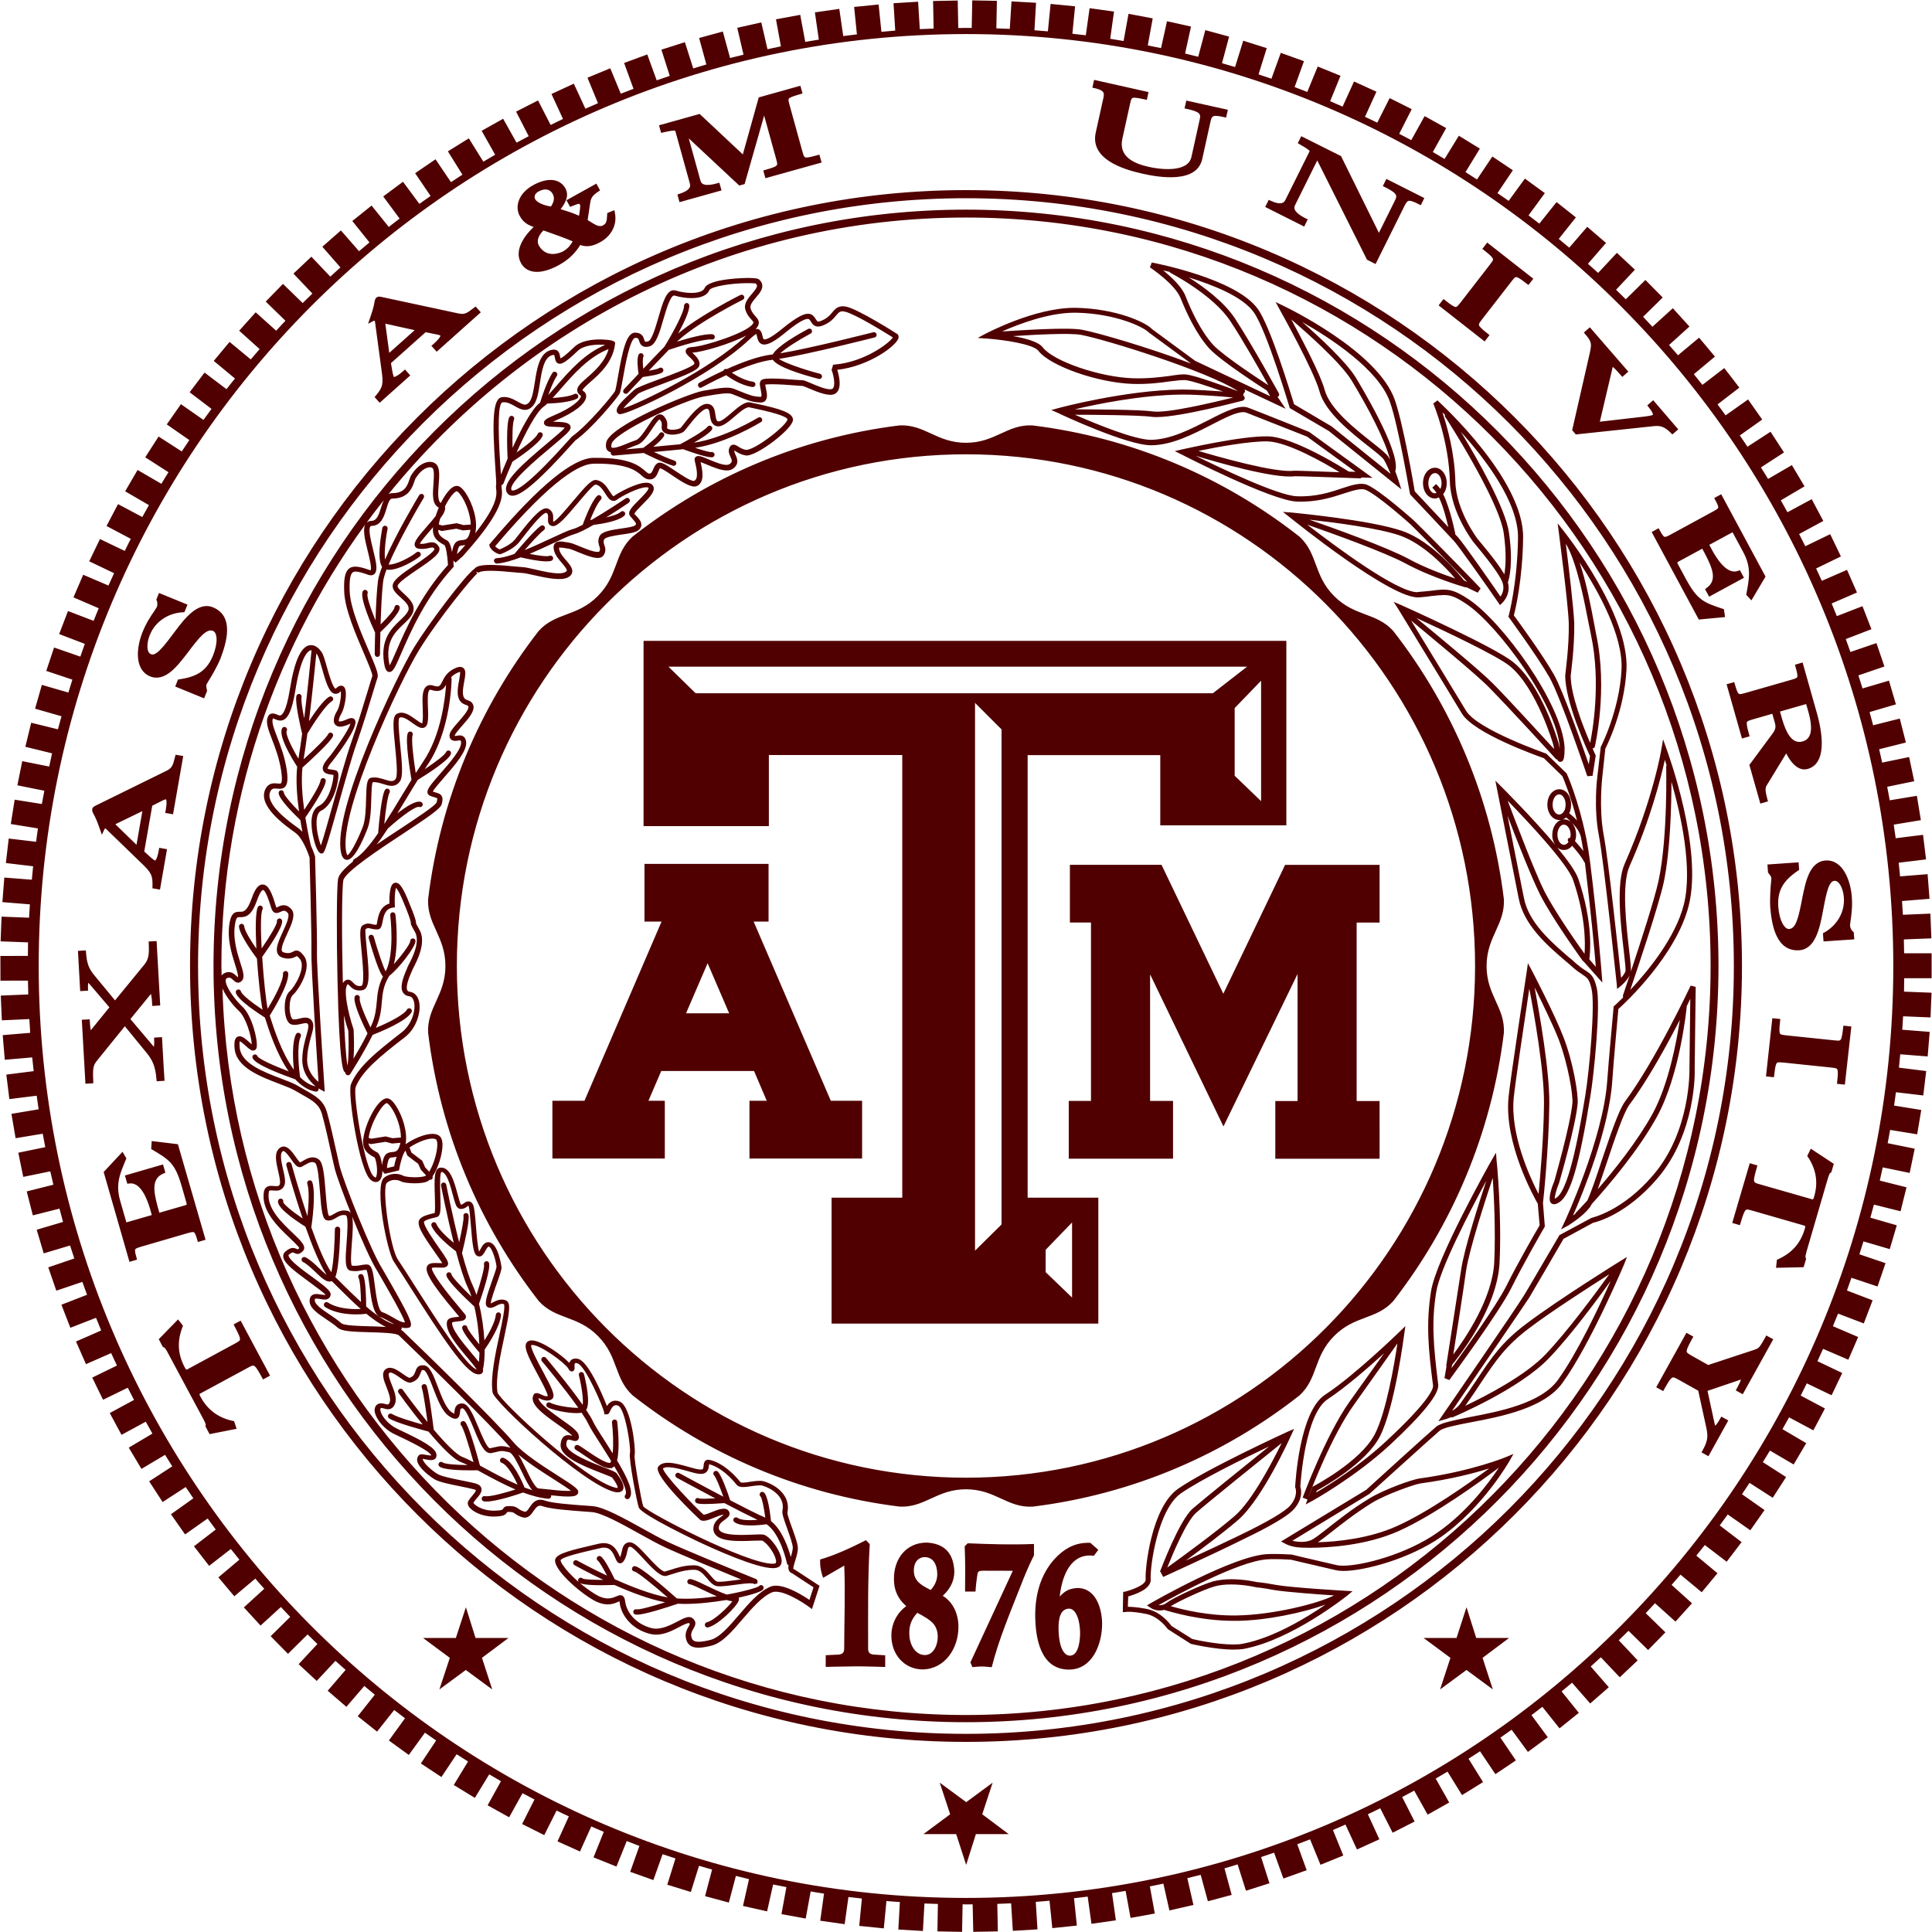 <?xml version="1.0" encoding="utf-8"?>
<!-- Generator: Adobe Illustrator 22.0.1, SVG Export Plug-In . SVG Version: 6.00 Build 0)  -->
<svg version="1.1" id="Layer_1" xmlns="http://www.w3.org/2000/svg" xmlns:xlink="http://www.w3.org/1999/xlink" x="0px" y="0px"
	 width="250.1px" height="250.1px" viewBox="0 0 250.1 250.1" enable-background="new 0 0 250.1 250.1" xml:space="preserve">
<path fill="#500000" d="M250.05,126.59c0-1.06,0-2.13,0-3.19h-3.56c-0.01-0.6-0.01-1.19-0.03-1.79l3.56-0.14
	c-0.05-1.07-0.09-2.13-0.13-3.2l-3.56,0.15c-0.03-0.59-0.07-1.19-0.11-1.78l3.56-0.29c-0.09-1.06-0.17-2.12-0.25-3.19l-3.56,0.29
	c-0.06-0.59-0.12-1.18-0.18-1.77l3.54-0.43c-0.13-1.06-0.26-2.12-0.39-3.18l-3.54,0.44c-0.08-0.59-0.16-1.17-0.25-1.76l3.51-0.58
	c-0.17-1.05-0.35-2.1-0.52-3.15l-3.51,0.58c-0.1-0.58-0.22-1.17-0.33-1.75l3.5-0.72c-0.22-1.04-0.44-2.09-0.66-3.13l-3.49,0.72
	c-0.13-0.58-0.26-1.16-0.39-1.73l3.46-0.87c-0.26-1.03-0.52-2.07-0.79-3.1l-3.45,0.87c-0.15-0.57-0.3-1.14-0.46-1.71l3.41-1
	c-0.3-1.02-0.6-2.05-0.9-3.07l-3.42,1.01c-0.17-0.56-0.36-1.13-0.54-1.69l3.37-1.15c-0.34-1.01-0.69-2.02-1.03-3.03l-3.37,1.15
	c-0.2-0.56-0.4-1.11-0.6-1.67l3.32-1.28c-0.39-0.99-0.77-1.99-1.16-2.98l-3.32,1.29c-0.22-0.55-0.44-1.1-0.67-1.64l3.28-1.42
	c-0.43-0.98-0.86-1.96-1.29-2.93l-3.26,1.42c-0.24-0.54-0.49-1.07-0.74-1.6l3.21-1.56c-0.46-0.96-0.93-1.92-1.39-2.88l-3.22,1.56
	c-0.26-0.53-0.53-1.05-0.8-1.58l3.13-1.69c-0.5-0.94-1-1.88-1.5-2.82l-3.14,1.69c-0.29-0.51-0.57-1.03-0.86-1.54l3.07-1.81
	c-0.55-0.92-1.09-1.84-1.64-2.75L228.88,62c-0.3-0.5-0.62-1-0.93-1.49l2.99-1.94c-0.58-0.89-1.16-1.79-1.74-2.68l-2.99,1.94
	c-0.33-0.49-0.65-0.98-0.99-1.46l2.9-2.06c-0.61-0.87-1.22-1.74-1.83-2.6l-2.91,2.06c-0.35-0.48-0.69-0.95-1.04-1.42l2.82-2.17
	c-0.64-0.85-1.3-1.69-1.95-2.53l-2.83,2.17c-0.36-0.46-0.74-0.92-1.11-1.38l2.73-2.28c-0.68-0.82-1.37-1.63-2.05-2.45l-2.73,2.28
	c-0.38-0.45-0.77-0.89-1.16-1.33l2.64-2.39c-0.72-0.79-1.43-1.58-2.15-2.37l-2.64,2.4c-0.4-0.43-0.8-0.86-1.21-1.29l2.54-2.5
	c-0.75-0.76-1.5-1.51-2.24-2.27l-2.54,2.5c-0.42-0.41-0.84-0.82-1.26-1.23l2.44-2.6c-0.78-0.73-1.55-1.45-2.33-2.18l-2.43,2.6
	c-0.43-0.4-0.88-0.79-1.32-1.18l2.34-2.7c-0.81-0.69-1.62-1.39-2.43-2.09l-2.33,2.7c-0.45-0.38-0.9-0.75-1.36-1.13l2.22-2.79
	c-0.83-0.66-1.67-1.32-2.5-1.98l-2.23,2.79c-0.46-0.36-0.93-0.72-1.4-1.07l2.11-2.88c-0.86-0.63-1.72-1.26-2.58-1.88L195.3,26
	c-0.48-0.34-0.96-0.67-1.45-1l1.99-2.96c-0.88-0.59-1.77-1.19-2.65-1.78l-1.99,2.97c-0.49-0.32-0.99-0.64-1.49-0.95l1.86-3.04
	c-0.9-0.56-1.81-1.11-2.72-1.67L187,20.58c-0.51-0.3-1.01-0.61-1.52-0.9l1.73-3.1c-0.93-0.52-1.86-1.04-2.79-1.55l-1.73,3.11
	c-0.52-0.28-1.04-0.55-1.56-0.82l1.62-3.19c-0.95-0.48-1.91-0.96-2.86-1.43l-1.6,3.18c-0.53-0.26-1.06-0.51-1.59-0.76l1.48-3.25
	c-0.97-0.44-1.93-0.88-2.9-1.32l-1.48,3.25c-0.54-0.23-1.07-0.47-1.61-0.7l1.34-3.29c-0.98-0.4-1.97-0.8-2.95-1.2l-1.35,3.29
	c-0.55-0.21-1.1-0.42-1.64-0.63l1.21-3.35c-1-0.36-2-0.72-3-1.08l-1.21,3.35c-0.55-0.19-1.11-0.37-1.67-0.56l1.06-3.4
	c-1.02-0.31-2.03-0.64-3.04-0.96l-1.06,3.41c-0.56-0.17-1.12-0.34-1.69-0.5l0.92-3.44c-1.03-0.28-2.05-0.56-3.08-0.84l-0.92,3.45
	c-0.57-0.14-1.13-0.28-1.7-0.42l0.77-3.49c-1.04-0.23-2.07-0.46-3.11-0.69l-0.77,3.48c-0.57-0.12-1.14-0.24-1.72-0.35l0.64-3.5
	c-1.04-0.2-2.09-0.39-3.13-0.59l-0.64,3.52c-0.57-0.1-1.15-0.2-1.73-0.29l0.49-3.52c-1.05-0.15-2.11-0.29-3.16-0.44l-0.49,3.51
	c-0.58-0.07-1.16-0.13-1.74-0.2l0.35-3.55c-1.06-0.1-2.11-0.21-3.17-0.31l-0.35,3.55c-0.58-0.05-1.16-0.1-1.74-0.14l0.21-3.56
	c-1.06-0.06-2.12-0.12-3.18-0.18l-0.22,3.56c-0.58-0.02-1.16-0.05-1.74-0.07l0.07-3.56c-1.06-0.02-2.13-0.04-3.19-0.06l-0.07,3.57
	c-0.58-0.01-1.16-0.01-1.74,0.01l-0.07-3.56c-1.06,0.02-2.12,0.04-3.19,0.06l0.07,3.57c-0.6,0.02-1.2,0.04-1.79,0.07l-0.22-3.55
	c-1.06,0.07-2.12,0.14-3.18,0.2l0.22,3.54c-0.6,0.05-1.19,0.1-1.79,0.16l-0.36-3.54c-1.06,0.11-2.11,0.21-3.17,0.32l0.36,3.55
	c-0.59,0.07-1.18,0.14-1.77,0.22l-0.51-3.52c-1.05,0.15-2.11,0.3-3.16,0.45L106,5.13c-0.59,0.09-1.17,0.19-1.76,0.29l-0.65-3.5
	c-1.05,0.19-2.09,0.39-3.14,0.58l0.64,3.5c-0.58,0.12-1.16,0.24-1.74,0.37l-0.8-3.47c-1.04,0.23-2.07,0.47-3.11,0.7l0.81,3.48
	c-0.58,0.14-1.16,0.28-1.74,0.43l-0.94-3.43c-1.02,0.28-2.05,0.56-3.07,0.84l0.94,3.43c-0.57,0.16-1.14,0.34-1.7,0.51l-1.08-3.4
	c-1.01,0.32-2.03,0.65-3.04,0.97l1.08,3.39c-0.57,0.19-1.13,0.38-1.69,0.58l-1.22-3.35c-1,0.36-2,0.73-3,1.1l1.22,3.35
	c-0.55,0.21-1.1,0.42-1.65,0.63L79,8.84c-0.98,0.41-1.97,0.81-2.95,1.22l1.36,3.3c-0.55,0.23-1.09,0.47-1.63,0.71l-1.5-3.24
	c-0.96,0.45-1.93,0.9-2.89,1.34l1.49,3.23c-0.54,0.25-1.07,0.52-1.6,0.78L69.65,13c-0.95,0.48-1.89,0.97-2.84,1.45l1.63,3.18
	c-0.52,0.28-1.05,0.55-1.57,0.84l-1.74-3.1c-0.92,0.53-1.85,1.04-2.78,1.56l1.75,3.1c-0.51,0.3-1.02,0.6-1.53,0.9l-1.88-3.02
	c-0.9,0.56-1.81,1.12-2.71,1.68l1.88,3.02c-0.5,0.32-0.99,0.64-1.48,0.97l-2-2.96c-0.88,0.6-1.76,1.2-2.64,1.8l2,2.95
	c-0.48,0.34-0.97,0.67-1.45,1.02l-2.12-2.86c-0.86,0.63-1.71,1.26-2.56,1.9l2.12,2.87c-0.47,0.36-0.94,0.71-1.4,1.08l-2.23-2.77
	c-0.83,0.67-1.66,1.33-2.49,2l2.22,2.77c-0.45,0.37-0.9,0.76-1.35,1.14l-2.35-2.69c-0.8,0.7-1.6,1.41-2.4,2.11l2.34,2.68
	c-0.44,0.39-0.87,0.79-1.31,1.19l-2.45-2.58c-0.77,0.73-1.55,1.46-2.32,2.19L40.44,38c-0.42,0.41-0.85,0.82-1.26,1.23l-2.55-2.48
	c-0.74,0.77-1.48,1.53-2.23,2.29l2.55,2.48c-0.4,0.43-0.8,0.86-1.2,1.29l-2.65-2.38c-0.71,0.79-1.42,1.58-2.14,2.38l2.65,2.38
	c-0.39,0.44-0.77,0.89-1.15,1.34l-2.74-2.27c-0.68,0.82-1.37,1.64-2.05,2.46L30.42,49c-0.37,0.46-0.74,0.91-1.1,1.38l-2.84-2.15
	c-0.64,0.85-1.28,1.7-1.93,2.55l2.83,2.15c-0.35,0.47-0.7,0.95-1.04,1.43l-2.92-2.04c-0.61,0.87-1.22,1.75-1.83,2.62l2.92,2.03
	c-0.33,0.49-0.65,0.98-0.98,1.47l-3-1.93c-0.57,0.9-1.15,1.79-1.73,2.69l3.01,1.93c-0.31,0.5-0.62,0.99-0.92,1.5l-3.08-1.79
	c-0.54,0.92-1.07,1.84-1.61,2.76l3.08,1.79c-0.29,0.51-0.58,1.02-0.86,1.54l-3.14-1.67c-0.5,0.94-1,1.89-1.49,2.83l3.14,1.66
	c-0.27,0.52-0.52,1.05-0.78,1.57l-3.21-1.54c-0.46,0.96-0.92,1.92-1.39,2.88l3.22,1.54c-0.25,0.53-0.49,1.07-0.73,1.6l-3.27-1.4
	c-0.42,0.97-0.84,1.95-1.26,2.93l3.27,1.41c-0.22,0.54-0.45,1.08-0.66,1.63L8.8,79.1c-0.38,0.99-0.76,1.99-1.14,2.98l3.32,1.27
	c-0.2,0.55-0.39,1.1-0.58,1.65L7,83.82c-0.34,1.01-0.68,2.02-1.01,3.03l3.38,1.13c-0.18,0.56-0.35,1.11-0.52,1.67l-3.43-0.99
	c-0.3,1.03-0.59,2.05-0.88,3.08l3.42,0.98c-0.15,0.56-0.31,1.12-0.46,1.69l-3.46-0.85c-0.25,1.04-0.51,2.07-0.76,3.11l3.46,0.85
	c-0.13,0.57-0.25,1.14-0.37,1.71l-3.49-0.7c-0.21,1.04-0.42,2.09-0.63,3.13l3.49,0.7c-0.11,0.57-0.22,1.14-0.32,1.72l-3.52-0.56
	c-0.17,1.05-0.33,2.1-0.5,3.15l3.51,0.57c-0.08,0.57-0.16,1.15-0.24,1.73l-3.54-0.42c-0.12,1.06-0.25,2.11-0.37,3.17l3.53,0.42
	c-0.06,0.58-0.11,1.16-0.17,1.74l-3.56-0.28c-0.08,1.06-0.17,2.12-0.25,3.18l3.56,0.29c-0.04,0.58-0.08,1.15-0.11,1.73l-3.56-0.14
	c-0.04,1.07-0.08,2.13-0.12,3.2l3.55,0.13c-0.01,0.58-0.01,1.16-0.02,1.75l-3.56,0.01c0,1.07,0,2.13,0.01,3.2l3.56-0.01
	c0.01,0.6,0.02,1.2,0.04,1.79l-3.56,0.15c0.05,1.07,0.09,2.13,0.14,3.2l3.56-0.16c0.03,0.59,0.07,1.19,0.11,1.78L0.35,134
	c0.09,1.06,0.18,2.13,0.27,3.19l3.55-0.31c0.06,0.59,0.12,1.19,0.19,1.78l-3.54,0.45c0.13,1.06,0.26,2.11,0.39,3.17l3.54-0.44
	c0.08,0.58,0.16,1.17,0.25,1.76l-3.52,0.59c0.18,1.05,0.36,2.1,0.54,3.15l3.51-0.58c0.1,0.58,0.22,1.16,0.33,1.74l-3.49,0.72
	c0.22,1.04,0.43,2.09,0.64,3.13l3.5-0.72c0.13,0.58,0.26,1.16,0.4,1.73l-3.45,0.87c0.26,1.03,0.52,2.06,0.79,3.1l3.45-0.87
	c0.15,0.57,0.3,1.15,0.46,1.72l-3.41,1.01c0.3,1.02,0.61,2.04,0.91,3.06l3.41-1.02c0.18,0.56,0.36,1.12,0.55,1.68l-3.37,1.15
	c0.35,1.01,0.69,2.01,1.04,3.02l3.37-1.14c0.2,0.56,0.4,1.11,0.61,1.67l-3.32,1.29c0.39,0.99,0.77,1.98,1.16,2.98l3.32-1.29
	c0.22,0.55,0.44,1.1,0.67,1.64l-3.26,1.43c0.43,0.98,0.86,1.95,1.29,2.93l3.26-1.43c0.24,0.54,0.5,1.07,0.75,1.61l-3.2,1.56
	c0.46,0.96,0.93,1.92,1.4,2.87l3.2-1.56c0.27,0.53,0.54,1.05,0.81,1.58l-3.14,1.7c0.51,0.94,1.01,1.88,1.52,2.82l3.14-1.7
	c0.29,0.52,0.57,1.03,0.86,1.54l-3.06,1.82c0.54,0.92,1.09,1.83,1.64,2.75l3.06-1.82c0.31,0.5,0.62,1,0.93,1.49l-2.99,1.94
	c0.58,0.89,1.16,1.79,1.74,2.68l2.99-1.94c0.33,0.49,0.66,0.98,0.99,1.46l-2.9,2.06c0.61,0.87,1.22,1.74,1.83,2.61l2.92-2.06
	c0.35,0.48,0.69,0.95,1.05,1.43l-2.82,2.17c0.65,0.84,1.31,1.69,1.96,2.53l2.81-2.18c0.36,0.46,0.73,0.92,1.11,1.38l-2.72,2.29
	c0.68,0.82,1.37,1.63,2.06,2.45l2.72-2.29c0.38,0.45,0.77,0.88,1.16,1.32l-2.64,2.41c0.72,0.78,1.44,1.57,2.16,2.35l2.63-2.4
	c0.4,0.43,0.8,0.85,1.21,1.28l-2.53,2.5c0.75,0.76,1.49,1.52,2.24,2.28l2.54-2.51c0.42,0.42,0.84,0.83,1.27,1.24l-2.43,2.61
	c0.78,0.73,1.56,1.45,2.34,2.17l2.42-2.6c0.43,0.39,0.88,0.78,1.32,1.17l-2.32,2.7c0.81,0.69,1.61,1.39,2.42,2.08l2.32-2.7
	c0.45,0.38,0.91,0.75,1.36,1.13l-2.21,2.79c0.83,0.66,1.67,1.33,2.5,1.99l2.22-2.8c0.47,0.36,0.93,0.72,1.4,1.07l-2.09,2.88
	c0.86,0.62,1.72,1.25,2.58,1.87l2.09-2.88c0.48,0.34,0.96,0.67,1.45,1.01l-1.98,2.97c0.88,0.59,1.77,1.18,2.66,1.76l1.97-2.95
	c0.49,0.32,0.99,0.63,1.48,0.94l-1.85,3.04c0.91,0.56,1.82,1.11,2.73,1.67l1.86-3.05c0.51,0.3,1.01,0.6,1.52,0.89l-1.73,3.12
	c0.93,0.52,1.86,1.04,2.79,1.55l1.73-3.12c0.52,0.28,1.04,0.55,1.55,0.82l-1.6,3.17c0.95,0.48,1.9,0.96,2.86,1.44l1.6-3.18
	c0.52,0.26,1.06,0.51,1.59,0.75l-1.47,3.24c0.97,0.44,1.94,0.87,2.91,1.31l1.46-3.24c0.54,0.23,1.08,0.47,1.62,0.7l-1.33,3.3
	c0.99,0.4,1.98,0.79,2.97,1.19l1.33-3.3c0.55,0.21,1.1,0.42,1.64,0.63l-1.19,3.35c1,0.36,2,0.72,3,1.07l1.19-3.35
	c0.55,0.19,1.11,0.37,1.67,0.55l-1.06,3.4c1.02,0.31,2.03,0.63,3.05,0.94l1.06-3.39c0.56,0.16,1.12,0.33,1.69,0.49l-0.91,3.44
	c1.03,0.27,2.06,0.55,3.08,0.83l0.91-3.45c0.57,0.14,1.13,0.28,1.7,0.42l-0.78,3.47c1.04,0.23,2.08,0.47,3.12,0.7l0.78-3.48
	c0.57,0.12,1.14,0.23,1.72,0.34l-0.64,3.5c1.05,0.19,2.09,0.38,3.14,0.57l0.64-3.51c0.58,0.1,1.15,0.2,1.73,0.28l-0.49,3.51
	c1.05,0.15,2.11,0.3,3.16,0.45l0.49-3.52c0.58,0.07,1.16,0.13,1.74,0.2l-0.34,3.54c1.06,0.11,2.12,0.21,3.18,0.32l0.34-3.54
	c0.58,0.05,1.16,0.1,1.74,0.13l-0.2,3.56c1.06,0.06,2.12,0.12,3.18,0.19l0.2-3.56c0.58,0.02,1.16,0.05,1.74,0.06l-0.06,3.55
	c1.06,0.03,2.13,0.04,3.19,0.06l0.07-3.56c0.43,0.01,0.86,0.01,1.3,0l0.08,3.56c1.06-0.02,2.12-0.04,3.18-0.06l-0.07-3.56
	c0.6-0.02,1.19-0.04,1.79-0.07l0.22,3.56c1.06-0.07,2.13-0.13,3.19-0.19l-0.22-3.56c0.6-0.04,1.19-0.1,1.78-0.15l0.36,3.55
	c1.06-0.11,2.12-0.22,3.18-0.33l-0.37-3.54c0.59-0.07,1.18-0.13,1.77-0.21l0.49,3.52c1.05-0.15,2.11-0.3,3.16-0.45l-0.5-3.52
	c0.59-0.09,1.17-0.19,1.76-0.29l0.64,3.5c1.05-0.19,2.09-0.38,3.14-0.57l-0.64-3.51c0.58-0.12,1.17-0.24,1.75-0.36l0.78,3.47
	c1.04-0.23,2.08-0.47,3.11-0.71l-0.79-3.47c0.58-0.14,1.15-0.28,1.73-0.43l0.93,3.42c1.03-0.27,2.05-0.55,3.08-0.82l-0.93-3.44
	c0.57-0.16,1.14-0.34,1.7-0.51l1.08,3.41c1.02-0.32,2.03-0.65,3.04-0.97l-1.08-3.39c0.56-0.19,1.12-0.37,1.68-0.57l1.21,3.35
	c1-0.36,2.01-0.72,3.01-1.08l-1.22-3.36c0.55-0.21,1.11-0.42,1.66-0.63l1.35,3.29c0.99-0.4,1.97-0.8,2.95-1.2l-1.34-3.3
	c0.54-0.23,1.08-0.47,1.62-0.71l1.49,3.23c0.97-0.44,1.93-0.88,2.9-1.32l-1.49-3.24c0.54-0.25,1.07-0.52,1.6-0.78l1.61,3.17
	c0.95-0.49,1.89-0.97,2.84-1.45l-1.61-3.17c0.52-0.27,1.04-0.55,1.56-0.83l1.74,3.11c0.93-0.52,1.86-1.04,2.79-1.57l-1.75-3.1
	c0.51-0.3,1.02-0.6,1.53-0.9l1.88,3.04c0.91-0.56,1.81-1.12,2.72-1.68l-1.88-3.03c0.5-0.32,0.99-0.64,1.49-0.96l1.99,2.96
	c0.88-0.6,1.76-1.19,2.65-1.78l-2-2.95c0.49-0.34,0.97-0.67,1.45-1.02l2.11,2.87c0.85-0.63,1.71-1.27,2.57-1.9l-2.11-2.86
	c0.47-0.36,0.94-0.72,1.41-1.08l2.22,2.79c0.83-0.67,1.67-1.34,2.5-2.01l-2.23-2.77c0.45-0.37,0.9-0.75,1.35-1.13l2.35,2.69
	c0.8-0.7,1.6-1.4,2.41-2.1l-2.34-2.69c0.44-0.39,0.88-0.79,1.31-1.19l2.45,2.59c0.77-0.73,1.54-1.46,2.32-2.19l-2.45-2.6
	c0.42-0.41,0.85-0.82,1.26-1.23l2.54,2.49c0.74-0.76,1.49-1.52,2.24-2.29l-2.55-2.48c0.41-0.43,0.8-0.86,1.2-1.29l2.65,2.38
	c0.72-0.79,1.43-1.58,2.14-2.37l-2.64-2.38c0.38-0.44,0.77-0.88,1.15-1.33l2.75,2.28c0.68-0.82,1.36-1.64,2.04-2.46l-2.74-2.28
	c0.37-0.46,0.74-0.91,1.1-1.37l2.83,2.16c0.65-0.85,1.29-1.69,1.93-2.54l-2.83-2.16c0.35-0.47,0.69-0.94,1.04-1.42l2.92,2.05
	c0.61-0.87,1.23-1.75,1.84-2.62l-2.92-2.05c0.33-0.49,0.66-0.98,0.98-1.47l3,1.93c0.58-0.9,1.15-1.79,1.73-2.68l-3.01-1.93
	c0.31-0.5,0.62-0.99,0.92-1.5l3.07,1.8c0.54-0.92,1.08-1.84,1.63-2.76l-3.08-1.81c0.29-0.51,0.58-1.02,0.86-1.53l3.14,1.68
	c0.51-0.94,1-1.88,1.5-2.83l-3.14-1.67c0.27-0.52,0.53-1.05,0.79-1.58l3.21,1.54c0.46-0.96,0.92-1.92,1.38-2.88l-3.21-1.53
	c0.25-0.53,0.49-1.07,0.73-1.6l3.27,1.41c0.42-0.98,0.84-1.96,1.27-2.94l-3.27-1.4c0.23-0.54,0.45-1.08,0.67-1.63l3.33,1.27
	c0.38-1,0.76-1.99,1.14-2.99l-3.32-1.27c0.2-0.55,0.39-1.1,0.58-1.65l3.38,1.13c0.34-1.01,0.69-2.01,1.03-3.02l-3.38-1.15
	c0.18-0.56,0.36-1.11,0.53-1.67l3.4,1c0.31-1.02,0.61-2.05,0.91-3.08l-3.42-0.99c0.15-0.56,0.31-1.13,0.46-1.69l3.45,0.86
	c0.26-1.03,0.52-2.06,0.77-3.1l-3.46-0.87c0.13-0.57,0.26-1.14,0.38-1.71l3.49,0.72c0.21-1.05,0.43-2.09,0.65-3.14l-3.5-0.71
	c0.11-0.57,0.22-1.14,0.32-1.72l3.5,0.57c0.18-1.05,0.36-2.1,0.53-3.15l-3.52-0.57c0.09-0.57,0.16-1.15,0.24-1.73l3.54,0.42
	c0.13-1.05,0.25-2.11,0.38-3.16l-3.53-0.44c0.06-0.58,0.12-1.15,0.17-1.73l3.55,0.28c0.09-1.06,0.17-2.12,0.26-3.18l-3.55-0.28
	c0.04-0.58,0.08-1.16,0.11-1.74l3.55,0.15c0.05-1.07,0.09-2.14,0.13-3.2l-3.56-0.14c0.01-0.58,0.02-1.16,0.02-1.74h3.55V126.59z
	 M125.05,245.69c-66.29,0-120.04-54.01-120.04-120.64C5.01,58.42,58.76,4.41,125.05,4.41s120.04,54.01,120.04,120.64
	S191.34,245.69,125.05,245.69z M125.05,24.61C69.57,24.61,24.6,69.58,24.6,125.05s44.97,100.44,100.45,100.44
	S225.5,180.52,225.5,125.05S180.53,24.61,125.05,24.61z M195.34,195.33c-17.99,17.99-42.84,29.12-70.29,29.12
	c-27.46,0-52.31-11.13-70.29-29.12c-17.99-17.99-29.12-42.83-29.12-70.28s11.12-52.29,29.12-70.28
	c17.99-17.99,42.84-29.11,70.29-29.11s52.3,11.12,70.29,29.11s29.11,42.83,29.11,70.28C224.46,152.49,213.33,177.34,195.34,195.33z
	 M125.05,192.79c3.8,0,5.32,2.4,8.6,2.25c12.95-1.59,24.79-6.72,34.57-14.4c2.41-2.22,1.8-4.99,4.48-7.69s5.44-2.09,7.65-4.51
	c7.64-9.83,12.74-21.74,14.33-34.74c0.16-3.3-2.24-4.82-2.24-8.64c0-3.82,2.39-5.35,2.24-8.65c-1.58-13.01-6.68-24.92-14.33-34.74
	c-2.21-2.42-4.96-1.81-7.65-4.51c-2.68-2.7-2.08-5.47-4.48-7.69c-9.78-7.68-21.63-12.81-34.57-14.4c-3.28-0.16-4.8,2.25-8.6,2.25
	c-3.8,0-5.32-2.4-8.6-2.25c-12.94,1.59-24.79,6.72-34.57,14.4c-2.41,2.22-1.8,4.99-4.49,7.69c-2.68,2.7-5.44,2.09-7.65,4.51
	C62.1,91.49,57,103.4,55.42,116.4c-0.15,3.29,2.24,4.82,2.24,8.65c0,3.82-2.39,5.35-2.24,8.64c1.58,13.01,6.68,24.92,14.33,34.74
	c2.21,2.42,4.96,1.81,7.65,4.51c2.68,2.7,2.08,5.47,4.49,7.69c9.78,7.68,21.62,12.81,34.57,14.4
	C119.73,195.19,121.25,192.79,125.05,192.79z M59.14,125.05c0-36.58,29.51-66.24,65.91-66.24s65.9,29.66,65.9,66.24
	s-29.51,66.24-65.9,66.24C88.65,191.29,59.14,161.63,59.14,125.05z M94.08,206.42c2.19-0.39,3.92-0.89,4.18-1.09
	c0.1-0.16,0.29-0.18,0.45-0.08c0.16,0.1,0.18,0.34,0.08,0.5c-0.17,0.27-1.44,0.69-3.17,1.07c0.04,0.08,0.06,0.2,0.01,0.36
	c-0.25,0.82-2.74,3.23-3.98,3.49l-0.07,0.01c-0.15,0-0.3-0.11-0.33-0.27c-0.04-0.19,0.08-0.37,0.26-0.41
	c0.9-0.19,2.73-1.93,3.3-2.72c-0.22-0.01-0.48-0.07-0.77-0.16c-1.72,0.29-3.65,0.51-5.38,0.51c-0.32,0-0.62-0.02-0.92-0.03
	l-0.1,0.04c-1.28,0.43-4.17,1.38-5.18,1.38c-0.1,0-0.18-0.01-0.24-0.03c-0.18-0.05-0.28-0.25-0.23-0.43
	c0.05-0.18,0.25-0.28,0.43-0.23c0.32,0.07,1.96-0.37,3.68-0.91c-2.04-0.39-4.46-1.31-6.58-2.25l-0.14,0.01
	c-0.61,0.02-1.13,0.03-1.58,0.03c-2.68,0-2.85-0.32-2.93-0.47c-0.09-0.17-0.03-0.37,0.14-0.46c0.14-0.08,0.31-0.04,0.42,0.07
	c0.27,0.12,1.43,0.17,2.68,0.17c-2.07-0.98-3.61-1.83-3.74-1.91c-0.16-0.09-0.23-0.3-0.13-0.47c0.09-0.16,0.3-0.22,0.46-0.13
	c0.04,0.02,1.68,0.93,3.88,1.96c-0.49-0.94-0.98-1.78-1.16-1.91c-0.17-0.09-0.22-0.3-0.13-0.46c0.09-0.17,0.3-0.22,0.47-0.13
	c0.45,0.25,1.34,1.99,1.81,2.96c2.18,0.98,4.73,1.97,6.79,2.35c0.02,0,0.05,0.01,0.07,0.01c-1.95-1.7-3.92-3.29-4.31-3.36
	c-0.19-0.01-0.33-0.18-0.31-0.37c0.01-0.19,0.18-0.33,0.37-0.32c0.73,0.05,3.93,2.84,5.44,4.18c1.61,0.11,3.46-0.03,5.17-0.28
	c-0.49-0.21-1.01-0.45-1.59-0.73c-0.74-0.36-1.67-0.81-1.89-0.81c-0.19-0.01-0.34-0.16-0.34-0.35s0.15-0.34,0.34-0.34
	c0.35,0,0.99,0.3,2.19,0.88C92.27,205.66,93.31,206.16,94.08,206.42z M222.46,125.04c0,53.98-43.7,97.9-97.41,97.9
	s-97.41-43.92-97.41-97.9s43.7-97.9,97.41-97.9S222.46,71.06,222.46,125.04z M56.11,62.65c0.06-0.83,0.14-1.86-0.15-2.08
	c-0.04-0.02-0.13-0.08-0.32-0.08c-0.22,0-1,0.1-1.83,1.41c-0.05,0.08-0.11,0.25-0.17,0.42c-0.26,0.78-0.75,2.22-2.86,2.22
	c-0.33,0-0.52,0.51-0.75,1.3c-0.3,0.99-0.68,2.22-1.92,2.24c-0.11,0-0.15,0.04-0.17,0.07c-0.29,0.39,0.09,1.9,0.36,3.02
	c0.39,1.58,0.61,2.57,0.24,3.05c-0.2,0.26-0.52,0.33-0.93,0.17c-0.67-0.24-1.2-0.4-1.57-0.4c-0.26,0-0.37,0.08-0.44,0.16
	c-0.28,0.29-0.39,1.1-0.33,2.45c0.09,2.11,1.46,5.29,2.46,7.61c0.91,2.11,1.3,3.06,1.14,3.51c-0.1,0.28-0.29,0.94-0.56,1.81
	c-0.53,1.76-1.34,4.42-2.16,6.75c-0.64,1.82-1.55,5.07-2.36,7.95c-1.76,6.26-1.8,6.26-2.19,6.26c-0.58-0.02-0.99-1.81-1.1-2.36
	c-0.24-1.17-0.44-3.23,0.82-3.83c1.32-0.62,1.87-3.28,1.85-3.98c-0.08-0.01-0.16-0.03-0.25-0.04c-0.42-0.06-0.94-0.13-1.1-0.57
	c-0.14-0.4,0.07-0.88,0.72-1.63c0.6-0.69,2.6-3.53,2.83-4.41l-0.08,0.04c-0.52,0.24-0.93,0.36-1.25,0.36
	c-0.45,0-0.64-0.24-0.73-0.38c-0.31-0.57,0.18-1.43,0.34-1.68c0.34-0.54,0.57-2.04,0.46-2.52l-0.08,0.07
	c-0.18,0.17-0.36,0.26-0.57,0.26c-0.79,0-1.2-1.24-1.77-3.27c-0.2-0.72-0.42-1.46-0.58-1.73c-0.05-0.07-0.1-0.15-0.16-0.22
	c-0.12,1.19-0.51,5.13-0.95,8.76c0.78-1.19,1.9-2.77,2.63-3.17c0.16-0.09,0.37-0.03,0.46,0.14s0.03,0.37-0.14,0.46
	c-0.8,0.44-2.49,3.06-3.16,4.18c-0.17,1.26-0.33,2.42-0.49,3.33c1.4-1.28,3.01-2.85,3.17-3.25c0.07-0.17,0.27-0.26,0.44-0.19
	c0.18,0.07,0.26,0.27,0.19,0.45c-0.3,0.75-3.17,3.35-3.95,4.06c-0.17,1.68-0.02,3.68,0.23,5.47c0.95-1.42,2.05-3.23,2.11-3.8
	c0.02-0.19,0.19-0.33,0.37-0.31c0.19,0.02,0.33,0.19,0.31,0.37c-0.09,0.99-2.01,3.82-2.64,4.73c0.32,2.06,0.71,3.62,0.72,3.65
	c0.33,0.72,0.52,1.32,0.53,1.37l0.01,0.09c0.01,0.42,0.29,10.3,0.24,12.35c-0.05,2.02,0.96,17.28,0.97,17.43l0.04,0.62l-0.54-0.29
	c-0.02-0.01-0.11-0.06-0.26-0.16c0.01,0.04,0.01,0.08,0.01,0.13c-0.03,0.17-0.17,0.29-0.33,0.29h-0.06c-1-0.17-1.87-0.77-2.64-1.59
	c-1.71-0.6-5.27-1.94-5.53-2.78c-0.06-0.18,0.04-0.37,0.22-0.43c0.18-0.05,0.36,0.04,0.42,0.22c0.19,0.36,2.06,1.21,4.04,1.96
	c-1.57-2.25-2.56-5.34-3.04-6.86c-0.01-0.04-0.02-0.07-0.04-0.11c-0.66-0.42-3.49-2.23-3.76-3.2c-0.05-0.18,0.05-0.37,0.24-0.42
	c0.18-0.05,0.37,0.05,0.42,0.24c0.11,0.42,1.41,1.45,2.8,2.37c-0.23-1.12-0.54-3.89-0.73-6.63l-0.01-0.01
	c-0.23-0.31-2.26-3.04-2.31-4.12c-0.01-0.19,0.13-0.35,0.32-0.36c0.19,0.01,0.35,0.14,0.36,0.33c0.02,0.51,0.82,1.82,1.57,2.89
	c-0.13-2.55-0.12-4.83,0.2-5.41c0.09-0.16,0.3-0.22,0.46-0.13c0.16,0.09,0.22,0.3,0.13,0.47c-0.25,0.45-0.24,2.6-0.11,5.04
	c1.06-1.54,2.01-3.12,1.98-3.48c-0.04-0.19,0.09-0.36,0.27-0.4c0.19-0.04,0.36,0.09,0.4,0.27c0.15,0.78-1.66,3.42-2.58,4.7
	c0.18,2.78,0.49,5.67,0.71,6.72c0.82-1.35,2.05-3.61,1.98-4.53c-0.01-0.19,0.13-0.35,0.32-0.36s0.35,0.13,0.36,0.32
	c0.09,1.4-1.85,4.58-2.39,5.45c0.02,0.06,0.03,0.11,0.05,0.17c0.48,1.52,1.5,4.69,3.07,6.84c-0.13-1.32-0.25-3.52,0.27-4.59
	c0.08-0.17,0.29-0.24,0.46-0.16s0.24,0.29,0.16,0.46c-0.54,1.12-0.24,4.16-0.08,5.24v0.01c0.6,0.61,1.27,1.04,2.01,1.19
	c-0.72-0.59-1.77-1.75-1.73-3.54c0.03-1.25,0.31-2.25,0.54-3.06c0.18-0.67,0.35-1.24,0.18-1.47c-0.04-0.06-0.1-0.11-0.28-0.11
	s-0.41,0.06-0.64,0.11c-0.54,0.13-1.13,0.2-1.47-0.09c-0.43-0.37-0.6-1.28-0.6-2.01c-0.01-0.47,0.05-1.62,0.65-2.14
	c0.66-0.57,2.14-3.11,1.32-4.16c-0.29-0.37-0.4-0.39-0.4-0.39l-0.17,0.08c-0.29,0.16-0.89,0.39-1.72,0.11
	c-0.29-0.1-0.5-0.28-0.61-0.53c-0.3-0.68,0.18-1.71,0.68-2.81c0.43-0.93,0.96-2.09,0.64-2.44c-0.25-0.28-0.43-0.28-0.48-0.28
	c-0.15,0-0.3,0.07-0.45,0.14c-0.17,0.08-0.33,0.15-0.52,0.15c-0.31,0-0.53-0.2-0.67-0.6l-0.1-0.32c-0.53-1.7-0.83-2.06-0.99-2.06
	c0,0-0.3,0.01-0.76,1.32c-0.64,1.83-1.31,2.2-2.11,2.2h-0.19c-0.24,0-0.38,0-0.52,0.72c-0.38,1.91,0.22,3.82,0.66,5.21
	c0.35,1.09,0.57,1.81,0.24,2.24c-0.16,0.2-0.34,0.31-0.54,0.31c-0.27,0-0.47-0.19-0.64-0.35c-0.3-0.28-0.49-0.4-0.82-0.22
	c-0.09,0.05-0.13,0.11-0.14,0.23c-0.1,0.79,1.24,2.6,2.16,3.45c1.22,1.12,2.01,4.28,1.85,5.25c-0.05,0.31-0.28,0.43-0.46,0.43
	c-0.27,0-0.53-0.22-0.96-0.61c-0.22-0.2-0.63-0.57-0.79-0.6c0.02,0.03-0.05,0.23,0.01,0.84c0.2,2.03,3.05,3.12,5.35,3.99
	c0.89,0.34,1.66,0.63,2.19,0.95c0.33,0.2,0.64,0.37,0.93,0.54c1.38,0.78,2.37,1.34,2.82,2.84c0.36,1.2,0.99,4.07,1.37,5.78
	c0.15,0.68,0.26,1.17,0.29,1.29c0.63,2.34,4.15,11.12,5.45,13.12l0.54,0.94c2.93,5.07,3.38,6.13,3.2,6.56l-0.07,0.16l-0.21,0.08
	c-0.3,0.07-0.6,0.05-0.9-0.04c0.01,0.02,0.02,0.05,0.02,0.07c0,0.1-0.04,0.18-0.1,0.24c0.1,0.05,0.18,0.1,0.24,0.16
	c2.86,2.74,11.65,11.29,14.38,14.46c1.2,1.39,3.79,3.05,5.69,4.26c2.27,1.45,2.79,1.81,2.61,2.27c-0.14,0.36-0.62,0.43-1.29,0.43
	c-0.63,0-1.45-0.08-2.21-0.16c0.02,0.04,0.03,0.1,0.02,0.14c-0.02,0.18-0.17,0.31-0.34,0.31h-0.03c-1.06-0.1-2.16-0.4-3.27-0.81
	c-0.54,0.19-3.4,1.17-4.75,1.17c-0.12,0-0.23-0.01-0.32-0.02c-0.18-0.03-0.31-0.21-0.28-0.4c0.03-0.19,0.2-0.32,0.39-0.28
	c0.7,0.12,2.68-0.45,3.98-0.86c-1.52-0.65-3.01-1.46-4.34-2.18c-0.2-0.11-0.38-0.2-0.56-0.31c-0.21,0.01-0.51,0.01-0.87,0.01
	c-1.39,0-3.57-0.07-4.08-0.5c-0.14-0.12-0.16-0.34-0.04-0.48s0.33-0.16,0.48-0.04c0.24,0.2,1.68,0.32,3.22,0.34
	c-0.33-0.16-0.64-0.31-0.9-0.4c-0.98-0.37-2.62-2.09-4.17-3.94c-0.94-0.25-4.15-1.11-5.09-1.7c-0.16-0.1-0.21-0.31-0.11-0.47
	s0.31-0.21,0.47-0.11c0.62,0.39,2.56,0.98,3.98,1.37c-1.64-2.02-3.02-3.94-3.13-4.1c-0.11-0.15-0.08-0.37,0.08-0.48
	c0.15-0.11,0.36-0.08,0.47,0.08c0.68,0.95,1.9,2.58,3.2,4.18c-0.18-1.38-0.52-3.79-0.75-4.47c-0.06-0.18,0.04-0.37,0.22-0.43
	s0.37,0.04,0.43,0.22c0.34,1.03,0.88,5.42,0.9,5.6l0.01,0.06c1.46,1.73,2.92,3.24,3.72,3.54c0.4,0.15,0.89,0.39,1.43,0.67
	c-0.62-2.23-1.33-4.45-1.57-4.72c-0.14-0.12-0.16-0.33-0.04-0.48c0.12-0.14,0.34-0.16,0.49-0.04c0.46,0.38,1.4,3.64,1.95,5.68
	c0.19,0.1,0.38,0.21,0.59,0.32c1.31,0.71,2.78,1.51,4.28,2.15c-0.54-1.19-1.37-2.59-2.05-2.82c-0.18-0.06-0.27-0.25-0.21-0.43
	s0.25-0.28,0.43-0.22c1.27,0.43,2.41,3.05,2.73,3.84c0.34,0.13,0.68,0.24,1.01,0.35c-0.47-0.53-0.9-1.42-1.37-2.4
	c-0.49-1.01-1.15-2.4-1.61-2.51c-0.93-0.22-1.03-0.19-1.65-0.05c-0.18,0.04-0.39,0.09-0.66,0.15l-0.14,0.01
	c-0.8,0-1.33-1.18-2.12-3.11c-0.39-0.94-1.11-2.69-1.5-2.69c-0.22,0-0.27,0.04-0.32,0.53c-0.03,0.38-0.17,1.33-1.43,0.47
	c-0.88-0.6-1.46-2.12-2.03-3.59c-0.35-0.92-0.88-2.3-1.22-2.35c-0.21-0.03-0.26-0.08-0.41,0.35c-0.14,0.39-0.35,0.97-1.21,1.24
	c-0.39,0.12-0.88-0.2-1.45-0.61c-0.42-0.3-0.95-0.67-1.27-0.67l-0.14,0.05c-0.2,0.17,0.11,0.96,0.34,1.54
	c0.34,0.85,0.68,1.74,0.42,2.43c-0.19,0.49-0.5,0.73-0.91,0.73c-0.19,0-0.37-0.05-0.53-0.1c-0.2-0.06-0.35-0.12-0.43-0.02
	c-0.05,0.06-0.05,0.18-0.02,0.33c0.15,0.7,1.05,1.79,2.15,2.31l0.4,0.19c2.93,1.38,4.55,2.28,4.69,3.09
	c0.05,0.29-0.04,0.47-0.12,0.57c-0.24,0.29-0.82,0.23-1.32,0.11c-0.11-0.02-0.24-0.05-0.33-0.07v0.04c0.06,0.48,1.11,1.45,1.93,1.94
	c0.51,0.3,1.96,0.6,3.13,0.83c0.67,0.14,1.31,0.26,1.77,0.39c0.15,0.04,0.63,0.17,0.76,0.59c0.14,0.46-0.23,0.91-0.6,1.34
	c-0.16,0.19-0.33,0.39-0.43,0.57c0.13,0.26,1.05,1.02,2.65,1.02h0.11c0.96-0.02,1.03-0.16,1.06-0.21c0.13-0.25,0.31-0.39,0.82-0.39
	c0.68,0.01,0.89,0.13,1.18,0.34c0.15,0.11,0.33,0.24,0.77,0.38c0.26,0.08,0.41-0.14,0.68-0.54c0.3-0.45,0.68-1,1.4-1
	c0.18,0,0.37,0.04,0.57,0.11c0.92,0.34,3.49,0.53,5.36,0.66l0.81,0.06c1.45,0.11,4.01,1.53,6.48,2.9c1.2,0.67,2.33,1.29,3.24,1.72
	c2.32,1.09,9.24,3.92,11.31,4.76l0.06,0.02l0.02,0.01l0,0c0.14,0.06,0.27,0.15,0.26,0.35l-0.01,0.24l-0.35,0.1l-0.15-0.06
	c-0.04-0.01-0.15-0.05-0.44-0.05c-0.51,0-1.26,0.1-1.98,0.2c-0.95,0.13-1.85,0.24-2.3,0.17c-0.53-0.08-0.91-0.53-1.31-1.01
	c-0.46-0.54-0.93-1.11-1.64-1.11c-1.12,0-1.99,0.28-2.83,0.55c-0.25,0.08-0.49,0.16-0.74,0.23c-0.7,0.2-1.61-0.69-2.95-2.14
	c-0.59-0.64-1.48-1.61-1.77-1.62c-0.24,0.01-0.29,0.09-0.4,0.65c-0.08,0.36-0.17,0.8-0.45,1.2c-0.05,0.07-0.2,0.29-0.46,0.29
	c-0.34,0-0.48-0.32-0.64-0.7c-0.31-0.73-0.63-1.33-1.44-1.33c-0.14,0-0.3,0.02-0.46,0.06l-0.3,0.07c-2.08,0.48-4.67,1.07-4.87,1.5
	c-0.05,0.42,1.6,2.58,4.4,4.35c0.63,0.4,1.21,0.6,1.74,0.6c0.46,0,0.79-0.15,1.06-0.26c0.19-0.08,0.36-0.16,0.53-0.16
	c0.53,0,0.6,0.6,0.63,0.83c0.17,1.32,1.3,2.9,3.44,3.44c1.07,0.27,2.36-0.35,3.32-0.86c0.61-0.32,1.09-0.58,1.5-0.58
	c0.18,0,0.34,0.05,0.47,0.16c0.61,0.48,0.3,1.01,0.1,1.35c-0.16,0.27-0.33,0.56-0.28,0.93c0.07,0.48,0.25,0.76,0.97,0.76
	c0.38,0,0.87-0.08,1.51-0.24c1.19-0.3,2.4-1.72,3.69-3.22c1.26-1.48,2.57-3.01,4.03-3.65c0.23-0.1,0.48-0.15,0.77-0.15
	c1.46,0,3.49,1.27,4.33,1.84l0.53-1.63l-2.74-1.8c-0.24-0.08-0.36-0.22-0.42-0.34c-0.11-0.2-0.12-0.45-0.07-0.72
	c-0.1-0.04-0.17-0.11-0.2-0.22c-0.01-0.04-0.82-3.86-2.65-5.08c-0.43,0.06-1.24,0.15-2.05,0.15c-0.84,0-1.69-0.1-2.12-0.44
	c-0.15-0.11-0.17-0.33-0.06-0.48c0.12-0.15,0.33-0.17,0.48-0.06c0.39,0.31,1.52,0.34,2.59,0.26c-1.08-0.51-2.67-1.32-4.29-2.17
	c-1.13,0.08-1.93,0.12-2.47,0.12c-1.15,0-1.22-0.15-1.3-0.29c-0.08-0.17-0.01-0.37,0.15-0.46c0.11-0.06,0.25-0.04,0.35,0.03
	c0.24,0.05,1.1,0.04,2.09-0.01c-2.52-1.33-4.82-2.59-5-2.68c-0.16-0.09-0.23-0.3-0.14-0.46c0.09-0.17,0.3-0.23,0.46-0.14
	c0.05,0.02,2.86,1.56,5.72,3.06c-0.45-1.27-0.98-2.55-1.18-2.74c-0.14-0.12-0.16-0.34-0.04-0.48s0.32-0.17,0.46-0.06
	c0.48,0.38,1.29,2.67,1.61,3.64l0.03,0.1c1.88,0.98,3.65,1.88,4.55,2.25c-0.17-1.25-0.42-2.53-0.61-2.73
	c-0.15-0.12-0.17-0.33-0.05-0.48c0.12-0.15,0.34-0.17,0.48-0.05c0.49,0.39,0.79,2.49,0.92,3.71c1.43,1.12,2.24,3.46,2.56,4.65
	c0.11-0.36,0.21-0.74,0.26-1.14c0.04-0.39-0.37-1.56-0.71-2.5c-0.45-1.26-0.71-1.99-0.63-2.37c0.38-1.82-1.43-2.88-2.57-3.23
	c-0.3-0.09-0.91-0.01-1.47,0.07c-0.38,0.06-0.74,0.11-1.06,0.11c-0.15,0-0.6,0-0.84-0.31c-1.37-1.7-2.73-2.47-3.56-2.64l-0.01,0.14
	c-0.03,0.33-0.1,1.11-1.06,1.11c-0.44,0-1.06-0.18-1.79-0.39c-1.21-0.35-2.72-0.69-3.11-0.31c0.16,0.84,4.06,4.89,5.26,5.98
	c0.27-0.01,0.72-0.2,1.12-0.36c0.82-0.34,1.66-0.62,2.05-0.22c0.18,0.19,0.21,0.37,0.2,0.49c-0.03,0.31-0.31,0.51-0.6,0.73
	c-0.37,0.26-0.79,0.55-0.8,1.05c-0.01,0.15,0.04,0.27,0.14,0.38c0.35,0.37,1.3,0.55,2.81,0.55c0.52,0,1.02-0.02,1.47-0.04
	c0.35-0.02,0.66-0.03,0.9-0.03c0.35,0,0.52,0.02,0.65,0.09c0.97,0.49,2.14,2.28,2.17,3.31c0.01,0.51-0.25,0.73-0.4,0.82
	c-0.18,0.1-0.43,0.15-0.74,0.15c-2.16,0-7.56-2.44-9.78-3.49c-0.07-0.03-7.15-3.39-7.57-4.34c-0.19-0.43-1.35-6.37-1.15-7.07
	c0.15-0.67-0.61-5.76-1.54-6.14c-0.53-0.22-0.82,0.23-1.06,0.76c-0.07,0.17-0.16,0.37-0.4,0.37h-0.3l-0.06-0.34
	c-0.13-0.61-2.39-5.98-3.45-6.27c-0.13-0.03-0.25-0.06-0.3,0c-0.08,0.08-0.07,0.37-0.06,0.5c0.01,0.17,0.01,0.32-0.11,0.44l-0.1,0.1
	l-0.15,0.01c-0.23,0-0.35-0.19-0.47-0.4c-0.43-0.7-3.54-3.02-4.65-3.02l-0.13,0.02c-0.13,0.36,0.9,2.28,1.52,3.42
	c1.18,2.2,1.69,3.19,1.15,3.58c-0.48,0.35-1.21,0.1-1.65-0.11l-0.09-0.04c0.08,0.71,1.86,1.97,2.97,2.76
	c1.35,0.95,2.12,1.52,2.24,2.04c0.04,0.16,0.07,0.4-0.07,0.59c-0.05,0.06-0.17,0.17-0.38,0.17c-0.14,0-0.28-0.04-0.43-0.09
	c-0.14-0.04-0.3-0.09-0.42-0.09c-0.08,0-0.25,0-0.3,0.58c-0.09,1.11,3.27,2.4,4.88,3.02c1.11,0.43,1.5,0.58,1.65,0.78
	c0.51,0.67,1.07,1.57,0.81,2.1c-0.08,0.17-0.39,0.47-1.11,0.29c-4.06-0.99-15.57-11.64-15.77-12.87c-0.31-1.91,0.36-5.02,0.9-7.52
	c0.34-1.59,0.77-3.58,0.57-3.91c-0.05-0.02-0.15-0.05-0.26-0.05c-0.25,0-0.53,0.15-0.77,0.28c-0.42,0.23-0.88,0.37-1.17,0.08
	c-0.33-0.34-0.13-1.11,0.69-3.42c0.24-0.69,0.55-1.55,0.55-1.74c-0.07-0.78-0.59-2.52-1.01-2.61l0,0c-0.14,0-0.33,0.35-0.44,0.55
	c-0.19,0.36-0.39,0.73-0.78,0.73c-0.12,0-0.24-0.04-0.36-0.13c-0.4-0.29-0.53-1.4-0.73-3.86c-0.08-1.06-0.18-2.26-0.3-2.53
	l-0.05-0.07l-0.16,0.16c-0.29,0.2-0.75,0.42-1.12,0.18c-0.29-0.19-0.44-0.69-0.71-1.73c-0.29-1.11-0.79-2.96-1.48-2.96
	c-0.23,0.23-0.17,2.02-0.14,2.99c0.07,1.91,0.07,2.69-0.42,2.84c-0.09,0.03-0.21,0.06-0.35,0.09c-0.38,0.09-1.16,0.28-1.33,0.51
	c-0.16,0.4,1.22,2.38,1.89,3.33c1.04,1.48,1.29,1.89,1.21,2.22c-0.11,0.41-0.61,0.41-0.85,0.41c-0.12,0-0.24-0.01-0.37-0.01
	c-0.13-0.01-0.26-0.01-0.39-0.01c-0.37,0-0.46,0.05-0.48,0.06c-0.06,0.23,0.32,1.28,3.76,5.36c0.51,0.61,0.57,0.68,0.61,0.76
	c0.06,0.15,0.06,0.3-0.02,0.43c-0.16,0.28-0.54,0.32-1.02,0.37c-0.21,0.02-0.61,0.07-0.7,0.13c-0.17,0.79,1.43,2.7,2.49,3.96
	c0.4,0.48,0.72,0.85,0.96,1.17c0.04-0.36,0.07-0.77,0.08-1.22l-0.06-0.07c-0.49-0.57-2.1-2.46-2.18-3.11
	c-0.02-0.19,0.11-0.35,0.29-0.37c0.18-0.02,0.36,0.11,0.38,0.29c0.04,0.26,0.77,1.25,1.55,2.19c-0.05-1.53-0.27-3.31-0.65-4.9
	l-0.01-0.01c-1.33-1.23-3.57-3.39-3.61-4.06c-0.01-0.19,0.13-0.35,0.32-0.36c0.21-0.01,0.34,0.13,0.36,0.31
	c0.09,0.33,1.29,1.61,2.58,2.85c-0.14-0.44-0.3-0.84-0.48-1.2c-0.49-1.03-1.03-2.78-1.53-4.67c-0.75-0.57-2.68-2.12-3.17-3.3
	c-0.07-0.17,0.01-0.37,0.18-0.45c0.17-0.07,0.37,0.01,0.44,0.18c0.3,0.73,1.38,1.74,2.26,2.47c-0.88-3.52-1.6-7.15-1.64-7.4
	c-0.04-0.19,0.08-0.37,0.27-0.4c0.19-0.04,0.36,0.08,0.4,0.27c0.01,0.06,0.76,3.86,1.67,7.47c0.35-1.55,0.63-3.07,0.56-3.35
	c-0.05-0.18,0.05-0.37,0.22-0.43c0.17-0.05,0.36,0.02,0.42,0.2c0.21,0.59-0.48,3.53-0.78,4.76l-0.05,0.21
	c0.46,1.7,0.94,3.23,1.37,4.14c0.18,0.39,0.35,0.81,0.5,1.27c0.59-1.8,1.07-3.59,0.98-3.92c-0.05-0.18,0.05-0.37,0.22-0.43
	c0.18-0.05,0.36,0.03,0.42,0.2c0.25,0.71-0.77,3.81-1.29,5.31c0.38,1.52,0.61,3.22,0.7,4.74c0.61-0.97,1.39-2.38,1.48-3.33
	c0.02-0.19,0.17-0.33,0.37-0.31c0.18,0.02,0.32,0.18,0.3,0.37c-0.13,1.44-1.58,3.67-2.12,4.45c0,1.01-0.06,1.88-0.2,2.44
	c0,0.02-0.02,0.03-0.03,0.05c0.04,0.16,0.04,0.29-0.01,0.42c-0.06,0.13-0.22,0.36-0.74,0.27c-1.53-0.24-4.61-4.92-8.49-11.02
	c-0.9-1.41-1.67-2.63-2.28-3.54c-0.88-1.29-2.57-9.88-1.26-10.88c0.43-0.33,0.91-0.49,1.43-0.49c0.59,0,1.01,0.22,1.05,0.25
	c0.13,0.07,0.72,0.19,1.53,0.19c0.78,0,1.23-0.11,1.39-0.21c0.01-0.01,0.02-0.02,0.03-0.03l-0.69-0.76l-0.33-0.74l-1.41-1.07
	l-0.24-0.64c-0.37,0.44-0.67,1.63-0.79,2.33l-0.04,0.23l-1.83,0.44l-0.13-0.11c-0.05-0.05-0.14-0.14-0.19-0.32
	c-0.01,0.27-0.03,0.52-0.08,0.72c-0.17,0.68-0.56,0.78-0.78,0.78c-0.21,0-0.42-0.09-0.65-0.27c-1.49-1.18-3.03-11.25-2.57-12.38
	c0.9-2.23,3.2-4.12,6.61-6.76c1.27-0.99,1.84-2.89,1.54-3.98c-0.11-0.4-0.31-0.62-0.6-0.66c-0.48-0.06-0.71-0.32-0.83-0.52
	c-0.39-0.7,0-1.82,0.48-2.93c0.05-0.11,0.09-0.2,0.1-0.24c0.01-0.07,0.05-0.16,0.19-0.42c0.42-0.8,1.53-2.93,0.8-4.22
	c-0.51-0.9-0.55-0.97-0.54-1.19c0.01-0.25-0.35-1.25-1.07-2.96c-0.45-1.07-0.72-1.43-0.84-1.56c-0.13,0.32-0.2,1.28-0.16,2.21
	l0.02,0.31l-0.3,0.05c-0.91,0.14-1.13,0.9-1.3,1.8c-0.1,0.5-0.19,1.02-0.67,1.02c-0.5-0.01-0.79-0.09-0.98-0.14
	c-0.09-0.03-0.15-0.04-0.2-0.04s-0.13,0.01-0.35,0.13c-0.09,0.21,0.06,1.71,0.17,2.8c0.31,3.06,0.42,4.94-0.6,5.12
	c-0.94,0.17-1.39-0.32-1.68-0.62l-0.19-0.18c-0.65,0.58,0.03,3.75,0.73,5.82l0.02,0.09c0.04,0.88,0.09,2.49-0.01,3.75
	c0.55-0.93,1.24-2.12,1.81-3.27c-0.5-0.99-1.88-3.84-1.67-4.72c0.04-0.18,0.23-0.3,0.41-0.25c0.18,0.04,0.3,0.23,0.25,0.41
	c-0.1,0.4,0.61,2.17,1.39,3.78c0.06-0.13,0.11-0.25,0.17-0.37c0.48-1.12,0.57-2.07,0.65-2.99c0.09-1.01,0.19-2.05,0.8-3.22
	c-0.31-0.34-0.83-1.44-1.85-4.98c-0.05-0.18,0.05-0.37,0.23-0.42c0.18-0.05,0.37,0.05,0.42,0.23c0.52,1.82,1.21,3.89,1.55,4.51
	c1.2-2.34,0.6-7.23,0.59-7.28c-0.02-0.19,0.11-0.36,0.29-0.38s0.36,0.11,0.38,0.3s0.47,3.79-0.2,6.42c0.95-1.07,2.12-2.6,2.12-3
	c0-0.19,0.15-0.34,0.34-0.34s0.34,0.15,0.34,0.34c0,0.79-2.23,3.63-3.39,4.5c-0.01,0.01-0.02,0.03-0.03,0.05
	c-0.75,1.22-0.84,2.25-0.94,3.34c-0.08,0.97-0.18,1.98-0.7,3.2c-0.02,0.05-0.05,0.1-0.07,0.15c1.62-0.67,3.65-1.69,4.02-2.36
	c0.09-0.17,0.29-0.23,0.46-0.14s0.23,0.3,0.14,0.47c-0.63,1.17-4.1,2.57-5.04,2.94c-1.16,2.35-2.82,4.94-2.9,5.07
	c-0.07,0.1-0.18,0.16-0.29,0.16l-0.18-0.05c-0.1-0.07-0.15-0.18-0.15-0.29c-0.02-0.02-0.05-0.03-0.07-0.05
	c-0.2-0.15-0.71-0.55-0.96-12.07c-0.12-5.32-0.12-11.79,0.08-12.97c0.1-0.56,0.78-1.31,1.91-2.23c0-0.12,0.06-0.24,0.17-0.31
	c0.94-0.51,2-1.78,3.11-3.38l0.02-0.31c0.06-0.74,0.39-4.5,0.86-5.28c0.1-0.16,0.31-0.22,0.47-0.12s0.21,0.31,0.12,0.47
	c-0.25,0.41-0.52,2.43-0.68,4.06c0.73-1.13,1.47-2.35,2.2-3.56c0.43-0.72,0.88-1.45,1.32-2.16l-0.01-0.07
	c-0.14-0.83-0.84-5.03-0.47-5.97c0.07-0.17,0.26-0.26,0.44-0.19c0.17,0.07,0.26,0.27,0.19,0.44c-0.2,0.53,0.1,3.06,0.4,4.92
	c0.32-0.5,0.64-1,0.95-1.46c2.32-3.4,2.85-8.12,2.98-9.98c-0.3,0.55-0.75,1.05-1.89,0.68c-0.14-0.05-0.23-0.04-0.27,0.01
	c-0.27,0.28-0.22,1.43-0.19,2.26c0.03,0.75,0.06,1.46-0.05,1.98c-0.12,0.6-0.52,0.67-0.68,0.67c-0.37,0-0.79-0.3-1.27-0.64
	c-0.6-0.43-1.3-0.93-1.7-0.67c-0.22,0.28-0.01,2.29,0.12,3.62c0.25,2.45,0.37,3.98-0.04,4.59c-0.27,0.39-0.63,0.59-1.08,0.59
	c-0.35,0-0.71-0.11-1.08-0.23c-0.46-0.14-0.92-0.3-1.38-0.23c-0.12,0.27-0.15,1.26-0.17,2c-0.04,1.38-0.08,2.95-0.49,3.99
	c-0.72,1.85-1.77,4.05-2.65,4.05l0,0c-0.39,0-0.65-0.32-0.78-0.94c-1.15-5.51,7.31-23.05,9.44-26.54c1.8-2.94,6.61-9.36,7.83-10.2
	c0.26-0.35,0.91-0.5,2.07-0.5c0.98,0,2.17,0.11,3.04,0.19c0.45,0.04,0.82,0.08,1.06,0.09c0.43,0.02,1.05,0.16,1.77,0.33
	c0.98,0.23,2.09,0.48,2.94,0.48c0.38,0,0.68-0.05,0.87-0.16c0.12-0.06,0.2-0.13,0.21-0.19c0.04-0.19-0.36-0.65-0.64-0.99
	c-0.38-0.44-0.81-0.94-0.98-1.49c-0.14-0.44-0.13-0.77,0.05-1.01c0.24-0.34,0.85-0.32,1.43-0.2c0.14,0.02,0.27,0.05,0.39,0.06
	c0.32,0.04,0.82,0.24,1.45,0.5c0.77,0.32,1.74,0.71,2.28,0.71c0.15,0,0.2-0.03,0.21-0.04c0.16-0.23,0.12-0.38,0.02-0.69
	c-0.1-0.31-0.24-0.73,0.01-1.28c0.31-0.66,1.53-0.83,2.82-1.02c0.69-0.1,1.56-0.22,1.79-0.4l0.14-0.17
	c0.01-0.14-0.24-0.42-0.43-0.64c-0.13-0.14-0.25-0.28-0.36-0.43c-0.39-0.52,0.29-1.19,1.14-2.04c0.43-0.43,1.34-1.34,1.26-1.59
	c-0.02-0.03-0.11-0.07-0.29-0.07c-1,0-3.18,1.14-3.79,1.6c-0.14,0.11-0.29,0.16-0.45,0.16c-0.46,0-0.74-0.43-1.07-0.94
	c-0.34-0.52-0.72-1.12-1.27-1.17c-0.33,0.06-1.53,1.49-2.32,2.43c-1.54,1.83-2.51,2.95-3.19,2.95l-0.18-0.03
	c-0.49-0.15-0.47-0.66-0.45-0.97c0.02-0.41,0-0.6-0.23-0.72c-0.57,0-2.35,2.31-3.02,3.17c-0.21,0.27-0.39,0.5-0.52,0.66
	c-0.76,0.93-2.27,1.47-2.33,1.5l-0.08,0.03l-0.09-0.01c-0.61-0.11-1.2-0.68-1.29-1.02l-0.06-0.21l0.17-0.2
	c0.03-0.03,0.16-0.18,0.36-0.42c5.95-7.01,10.32-10.58,12.97-10.62h0.43c4.3,0,5.53,1.06,6.26,1.7c0.24,0.21,0.37,0.32,0.51,0.34H84
	c0.29,0,0.38-0.13,0.55-0.55c0.13-0.3,0.27-0.64,0.59-0.81c0.41-0.22,1.02,0.16,2.27,1c0.82,0.55,1.94,1.31,2.42,1.31
	c0.67-0.23,0.32-1.74,0.14-2.46l-0.04-0.17c-0.05-0.21,0.02-0.35,0.08-0.43c0.07-0.08,0.18-0.17,0.4-0.17
	c0.28,0,0.68,0.16,1.35,0.45c0.74,0.31,1.67,0.7,2.28,0.7c0.17,0,0.3-0.03,0.38-0.09c0.42-0.28,0.36-0.47,0.14-0.95
	c-0.15-0.32-0.31-0.69-0.17-1.09s0.39-0.49,0.57-0.49c0.21,0,0.39,0.11,0.61,0.25c0.25,0.16,0.57,0.35,1.01,0.43l0,0
	c1.23,0,5.29-3.2,5.36-3.95c-0.05-0.25-0.84-0.69-4.28-1.42c-0.3-0.06-0.54-0.11-0.71-0.15h-0.01c-0.45,0-1.21,0.65-1.81,1.17
	c-0.87,0.75-1.7,1.44-2.35,1.28c-0.72-0.18-0.81-0.91-0.88-1.44c-0.08-0.6-0.14-0.79-0.38-0.82c-0.65,0-1.93,1.63-2.47,2.32
	c-0.34,0.43-0.48,0.61-0.6,0.69c-0.45,0.3-1.61,0.51-2.3,0.17c-0.54-0.27-0.51-0.69-0.49-0.97c0.02-0.26,0.04-0.49-0.26-0.82
	c-0.2,0.02-0.7,0.79-1.01,1.25c-0.6,0.9-1.22,1.84-1.95,2.06c-0.28,0.09-0.62,0.23-0.97,0.37c-0.16,0.07-0.32,0.13-0.48,0.19
	c0.64-0.05,1.42-0.13,2.29-0.2c0.55-0.39,1.79-1.34,2.07-1.84c0.1-0.17,0.3-0.22,0.47-0.13c0.16,0.09,0.22,0.3,0.13,0.46
	c-0.23,0.4-0.84,0.95-1.38,1.38c1.14-0.11,2.33-0.22,3.47-0.33l0.11-0.06c0.8-0.42,2.97-1.62,3.45-2.22
	c0.12-0.15,0.33-0.17,0.48-0.05s0.17,0.33,0.05,0.48c-0.37,0.47-1.42,1.14-2.31,1.65c3.93-0.57,8.28-3.22,8.33-3.25
	c0.16-0.1,0.37-0.05,0.47,0.11s0.05,0.37-0.11,0.47c-0.19,0.11-4.48,2.74-8.53,3.33c1.02,0.34,1.9,0.59,2.13,0.55
	c0.18-0.02,0.36,0.1,0.39,0.28c0.03,0.19-0.1,0.36-0.28,0.39L92.1,59.2c-0.73,0-2.78-0.72-3.68-1.05c-1.23,0.13-2.54,0.25-3.77,0.36
	c0.83,0.39,1.94,0.89,2.66,1.12c0.18,0.06,0.28,0.25,0.23,0.43c-0.05,0.15-0.18,0.24-0.33,0.24l-0.1-0.01
	c-1.2-0.37-3.35-1.43-3.78-1.65c-2.18,0.2-3.87,0.34-3.9,0.34H79.4c-0.17,0-0.32-0.14-0.34-0.31c0-0.04,0-0.08,0.02-0.12
	c-0.18-0.05-0.34-0.12-0.45-0.25c-0.19-0.23-0.24-0.56-0.16-1c0.42-2.21,10.79-6.4,12.46-6.69l0.2-0.04
	c1.99-0.35,3.16-0.53,3.88-0.24l0.68,0.28c1.46,0.58,1.8,0.72,2.71,0.76l0.14-0.02c0.1-0.12-0.02-0.68-0.07-0.94
	c-0.1-0.46-0.18-0.83-0.01-1.09c0.13-0.21,0.4-0.32,1.43-0.32c0.95,0,2.26,0.1,3.13,0.17c0.41,0.03,0.72,0.05,0.83,0.05
	c0.23,0,0.54,0.13,1.18,0.41c0.75,0.32,1.78,0.76,2.41,0.76c0.13,0,0.23-0.02,0.3-0.05c0.44-0.25,0.23-1.55-0.05-2.35l-0.04-0.1
	l0.2-0.68l0.23-0.02c3.88-0.34,7.08-2.81,7.5-3.51c-0.84-0.53-4.76-2.97-6.14-3.32c-0.61-0.15-0.79-0.02-1.2,0.47
	c-0.33,0.4-0.79,0.95-1.76,1.32c-0.21,0.08-0.41,0.12-0.58,0.12c-0.54,0-0.78-0.39-0.94-0.65c-0.16-0.26-0.23-0.34-0.4-0.34
	c-0.48,0-1.48,0.61-2.94,1.81c-1.28,1.05-2.1,1.51-2.68,1.51c-0.72,0-0.87-0.68-0.95-1.05c-0.02-0.11-0.06-0.27-0.09-0.33
	c0,0.03-0.23,0.1-0.92,0.75c-5.11,4.83-15.58,9.64-16.7,9.64h-0.14l-0.17-0.12c-0.1-0.1-0.15-0.23-0.14-0.38
	c0.01-0.49,0.64-1.15,1.96-2.36l0.33-0.3c0.28-0.26,1.32-0.66,3.13-1.33c1.64-0.6,4.37-1.61,4.63-2.02c0.07-0.23-0.32-0.6-0.61-0.87
	c-0.33-0.31-0.61-0.58-0.48-0.92c0.11-0.31,0.47-0.37,0.84-0.39c1.53-0.08,6.87-1.79,7.77-2.93c0.2-0.26,0.19-0.27-0.13-0.62
	c-0.25-0.28-0.59-0.65-0.78-1.28c-0.24-0.78,0.34-1.47,0.86-2.07c0.31-0.37,0.67-0.79,0.64-1.05c0-0.04-0.01-0.14-0.18-0.28
	c-0.03,0.01-0.31-0.04-0.97-0.04c-2.29,0-4.82,0.46-5.01,0.91c-0.29,0.67-1.09,1.03-2.32,1.03c-0.71,0-1.52-0.13-2.24-0.34l0,0
	c-0.5,0-1.05,1.9-1.38,3.03c-0.51,1.78-0.96,3.31-1.8,3.55c-0.99,0.28-1.24-0.33-1.35-0.68c-0.1-0.31-0.13-0.42-0.49-0.42
	c-0.7,0.02-1.35,3.73-1.59,5.12c-0.23,1.28-0.34,1.91-0.49,2.16c-0.41,0.67-3.56,4.49-5.71,6.02c-0.02,0.02-0.16,0.18-0.38,0.42
	c-4.1,4.58-6.55,6.72-7.73,6.72c-0.36,0-0.63-0.18-0.77-0.49c-0.58-1.27,1.95-3.52,5.31-6.34c0.91-0.76,1.92-1.61,2.22-1.97
	c-0.27-0.08-0.88-0.1-1.23-0.11c-0.89-0.03-1.38-0.05-1.46-0.46c-0.07-0.39,0.33-0.63,1.26-1.02c2.52-1.06,3.49-2.07,3.52-2.49
	l-0.07-0.12c-0.26-0.16-0.39-0.37-0.41-0.61c-0.04-0.52,0.47-0.96,1.24-1.64c1.01-0.88,2.33-2.05,2.82-3.73
	c-2.55,0.97-4.58,3.29-6.22,5.18c-0.36,0.41-0.7,0.8-1.02,1.15c0.93-0.06,2.18-0.19,2.83-0.52c0.17-0.08,0.37-0.02,0.46,0.15
	c0.08,0.17,0.02,0.38-0.15,0.46c-0.97,0.49-2.93,0.6-3.83,0.63c-0.18,0.17-0.35,0.32-0.52,0.44c-0.94,0.7-2.33,3.38-3.46,5.89
	c1.2-0.85,2.56-1.92,2.73-2.4c0.07-0.18,0.27-0.26,0.44-0.2c0.18,0.07,0.27,0.26,0.2,0.44c-0.36,0.99-3.23,2.91-3.9,3.35
	c-0.49,1.13-0.91,2.15-1.17,2.83c-0.04,0.1-0.14,0.16-0.23,0.19c-0.01,0.04-0.01,0.07-0.02,0.1c-0.01,0.06,0,0.17,0.02,0.31
	c0.12,0.98,0.35,2.8-4.84,8.59l-0.14,0.17l-0.98,0.88l-0.23-0.19l-0.07-0.08c0.02,0.24,0.03,0.47,0.04,0.67l0.01,0.14l-0.1,0.1
	c-3.57,3.9-5.51,8.4-6.68,11.08c-0.77,1.78-1.05,2.44-1.54,2.44c-0.48,0-0.61-0.63-0.71-1.27c-0.44-3.02,1.02-4.41,2.1-5.43
	c0.43-0.41,0.81-0.77,1.01-1.16c0.3-0.6-0.18-1.1-0.95-1.79c-0.56-0.5-1.08-0.97-1.03-1.56c0.07-0.7,1.14-1.47,2.89-2.65
	c0.94-0.64,2.51-1.7,2.52-2.07c-0.12-0.17-0.21-0.19-0.3-0.19c-0.11,0-0.25,0.03-0.41,0.07c-0.36,0.09-0.89,0.18-1.41,0.07
	c-0.28-0.06-0.38-0.24-0.42-0.35c-0.16-0.49,0.39-1.16,1.56-2.5c0.4-0.46,0.82-0.94,1.14-1.37c0.11-0.35,0.25-0.72,0.4-1.08
	C55.91,65.28,56.01,63.94,56.11,62.65z M56.98,67.13c-0.08,0.27-0.14,0.52-0.18,0.76l0.45,0.14l1.87-0.3L60,67.97l0.94-0.07
	c-0.04-1.2-0.54-2.62-1.13-3.56c-0.36-0.57-0.61-0.74-0.67-0.75c-0.25,0-0.91,0.69-1.55,1.99C57.74,66.02,57.38,66.6,56.98,67.13z
	 M56.73,68.59c0,0.59,0.28,0.92,1.14,1.37c0.33,0.17,0.52,0.8,0.64,1.51c0.03-0.18,0.08-0.39,0.15-0.64
	c0.24-0.84,0.79-0.88,1.19-0.92c0.43-0.04,0.76-0.07,1.01-1.12c0.02-0.07,0.02-0.14,0.03-0.21l-0.96,0.08l-0.85-0.22l-1.89,0.3
	L56.73,68.59z M59.91,70.6c-0.35,0.03-0.48,0.04-0.6,0.43c-0.09,0.3-0.13,0.53-0.15,0.7l0.38-0.38c0.25-0.27,0.48-0.54,0.7-0.79
	C60.14,70.58,60.02,70.59,59.91,70.6z M53.38,79.46c-0.25,0.5-0.68,0.91-1.15,1.35c-1.07,1.01-2.28,2.16-1.89,4.83
	c0.04,0.23,0.07,0.39,0.1,0.5c0.21-0.37,0.54-1.11,0.85-1.84c1.17-2.7,3.12-7.2,6.7-11.16c-0.06-1.22-0.27-2.4-0.46-2.58
	c-0.92-0.48-1.5-0.99-1.49-2c0-0.1,0.01-0.2,0.02-0.31c-0.11,0.13-0.22,0.26-0.33,0.38c-0.49,0.57-1.21,1.38-1.38,1.76
	c0.35,0.05,0.68-0.02,0.98-0.1c0.2-0.05,0.38-0.09,0.57-0.09c0.36,0,0.65,0.17,0.88,0.51c0.53,0.79-0.83,1.72-2.71,2.99
	c-1.02,0.69-2.56,1.73-2.6,2.15c-0.02,0.25,0.42,0.64,0.8,0.99C52.97,77.48,53.94,78.34,53.38,79.46z M72.09,48.65
	c-0.43,0.66-0.85,1.73-1.12,2.49c0.33-0.36,0.68-0.76,1.06-1.19c1.66-1.91,3.7-4.23,6.32-5.3c-0.2-0.02-0.43-0.03-0.7-0.03
	c-0.76,0-2.14,0.1-2.86,0.8c-1.44,1.39-1.97,1.67-2.32,1.67c-0.51,0-0.59-0.51-0.64-0.78c-0.06-0.37-0.09-0.37-0.17-0.37l-0.11,0.02
	c-1.13,0.23-1.4,1.97-1.66,3.64c-0.18,1.17-0.35,2.27-0.85,2.87c-0.32,0.4-0.68,0.59-1.09,0.59c-0.45,0-0.86-0.23-1.3-0.48
	c-0.5-0.28-1.01-0.57-1.59-0.5c-0.56,0.07-0.65,2.89-0.28,8.38c0.02,0.39,0.05,0.7,0.07,0.98c0.21-0.53,0.51-1.25,0.86-2.06
	c-0.04-0.85-0.2-4.41,0.2-5.34c0.07-0.17,0.27-0.26,0.45-0.18c0.17,0.07,0.26,0.28,0.18,0.45c-0.2,0.47-0.23,2.15-0.19,3.67
	c1.1-2.4,2.48-5.05,3.53-5.83c0.01-0.01,0.02-0.02,0.04-0.03l0.09-0.29c0.03-0.1,0.73-2.37,1.5-3.56c0.1-0.16,0.31-0.2,0.47-0.1
	C72.15,48.28,72.2,48.49,72.09,48.65z M90.51,47.37c-0.18,0.55-1.47,1.11-5.03,2.43c-1.2,0.45-2.7,1-2.9,1.19l-0.33,0.31
	c-0.36,0.33-1.2,1.1-1.56,1.57c2.14-0.69,11.21-4.99,15.84-9.36l0.1-0.09c-2.09,1.12-5.76,2.16-6.96,2.23h-0.06l0.13,0.12
	C90.15,46.17,90.72,46.71,90.51,47.37z M58.46,87.89c0,0.27-0.1,6.7-3.13,11.15c-0.12,0.17-0.24,0.36-0.36,0.54
	c1.42-0.94,2.64-1.87,2.76-2.2c0.07-0.18,0.26-0.27,0.43-0.21c0.18,0.06,0.27,0.26,0.21,0.44c-0.29,0.82-3.04,2.58-4.29,3.35
	c-0.52,0.83-1.04,1.69-1.55,2.54c-0.37,0.61-0.74,1.21-1.1,1.8c1.21-0.94,2.47-1.73,3.08-1.48c0.17,0.07,0.26,0.27,0.19,0.45
	c-0.07,0.17-0.27,0.26-0.44,0.19c-0.39-0.15-2.19,1.11-4.05,2.79c-0.49,0.75-0.96,1.45-1.44,2.07c0.92-0.63,1.93-1.3,3.02-2.01
	c2.02-1.34,4.55-3,4.73-3.43c0.12-0.42,0.07-0.52,0.07-0.54c-0.02-0.04-0.21-0.09-0.33-0.13c-0.18-0.05-0.42-0.11-0.66-0.24
	c-0.14-0.07-0.23-0.19-0.26-0.34c-0.09-0.46,0.45-1.1,1.67-2.5c1.17-1.34,2.78-3.18,2.68-4.06c-0.03-0.23-0.07-0.23-0.17-0.23
	s-0.2,0.02-0.29,0.04c-0.6,0.1-1.01-0.09-1.04-0.63c-0.02-0.45,0.4-0.95,1.14-1.79c0.56-0.64,1.41-1.6,1.3-2
	c-0.03-0.11-0.2-0.18-0.34-0.22c-1.37-0.41-1.07-2.06-0.86-3.16c0.07-0.4,0.18-0.99,0.11-1.13c0,0.03-0.08,0.04-0.22,0.1
	c-0.43,0.17-0.71,0.39-0.93,0.63C58.42,87.72,58.46,87.8,58.46,87.89z M44.98,137.94c0.16-0.85,0.18-2.79,0.11-4.51
	c-0.12-0.35-0.36-1.11-0.58-2C44.63,134.45,44.79,136.95,44.98,137.94z M47.7,148.01c0.07,0.47,0.36,0.77,1.13,1.17
	c0.33,0.18,0.55,0.91,0.62,1.65c0.02-0.22,0.08-0.47,0.17-0.78c0.24-0.84,0.79-0.88,1.19-0.92c0.43-0.04,0.76-0.07,1.01-1.12
	c0.01-0.02,0.01-0.05,0.01-0.07l-1.08,0.09l-0.85-0.22l-1.89,0.3L47.7,148.01z M48.06,147.41l1.87-0.3l0.88,0.23l1.09-0.09
	c0-1.23-0.52-2.73-1.14-3.7c-0.36-0.57-0.61-0.74-0.67-0.75c-0.53,0-2.11,2.52-2.37,4.5L48.06,147.41z M50.86,149.82
	c-0.35,0.03-0.48,0.04-0.6,0.43c-0.14,0.49-0.17,0.79-0.16,0.96l0.92-0.22c0.05-0.28,0.16-0.76,0.32-1.25
	C51.19,149.78,51.03,149.81,50.86,149.82z M53.03,148.59l0.23,0.61l1.4,1.06l0.37,0.85l0.53,0.57c0.55-0.89,1.07-2.52,1.05-3.56
	c-0.01-0.39-0.1-0.58-0.17-0.63c-0.11-0.06-0.27-0.1-0.46-0.1c-0.86,0-2.16,0.6-2.97,1.15C53.01,148.56,53.02,148.57,53.03,148.59z
	 M68.09,190.17c0.5,1.04,1.19,2.47,1.63,2.51c0.26,0.02,0.62,0.06,1.02,0.1c0.88,0.1,1.97,0.22,2.73,0.22
	c0.19,0,0.34-0.01,0.44-0.02c-0.42-0.33-1.31-0.9-2.12-1.42c-1.46-0.93-3.32-2.11-4.69-3.27C67.43,188.8,67.74,189.46,68.09,190.17z
	 M46.56,164.96c0.17-0.08,0.37-0.02,0.46,0.15c0.33,0.67,0.38,2.9,0.38,4.02c1.28,1.1,2.61,2.05,3.68,2.31
	c-0.18-0.09-0.36-0.19-0.54-0.29c-0.42-0.24-0.85-0.49-1.3-0.65c-0.92-0.32-1.16-2.19-1.4-4c-0.1-0.79-0.24-1.86-0.41-2.12
	c-0.25,0.01-0.44,0.04-0.65,0.08c-0.36,0.07-0.73,0.14-1.39,0.04c-0.79-0.12-0.68-1.52-0.52-3.65c0.08-1.08,0.26-3.34-0.09-3.53
	c-0.49-0.12-0.87,0.08-1.24,0.31c-0.35,0.21-0.71,0.43-1.19,0.35c-0.6-0.11-0.73-1.05-0.93-3.7c-0.1-1.29-0.27-3.45-0.61-3.72
	c-0.38-0.31-0.91-0.01-1.37,0.26c-0.15,0.09-0.3,0.17-0.42,0.23l-0.07,0.03l-0.14,0.01c-0.4,0-0.7-0.42-1.11-1.01
	c-0.29-0.4-0.77-1.08-1.03-1.08l-0.11,0.06c-0.37,0.35-0.12,1.43,0.08,2.3c0.21,0.9,0.39,1.68,0.13,2.19
	c-0.29,0.58-0.86,0.58-1.04,0.58c-0.12,0-0.24-0.01-0.35-0.02c-0.1-0.01-0.19-0.01-0.28-0.01c-0.24,0-0.27,0.04-0.3,0.21
	c-0.34,2.03,1.65,3.93,3.11,5.32c1.07,1.01,1.83,1.75,1.3,2.32c-0.15,0.16-0.38,0.37-0.69,0.37c-0.18,0-0.31-0.07-0.42-0.12
	c-0.09-0.04-0.14-0.07-0.2-0.07c-0.12,0-0.32,0.12-0.56,0.34c0.01,0.61,1.84,1.94,3.06,2.82c1.87,1.37,2.52,1.89,2.39,2.4
	c-0.05,0.2-0.22,0.54-0.77,0.54c-0.17,0-0.38-0.04-0.58-0.07c-0.17-0.03-0.34-0.06-0.49-0.06c-0.18,0-0.19,0.02-0.2,0.18
	c-0.03,0.58,0.92,1.21,1.84,1.83c0.55,0.37,1.11,0.75,1.59,1.18c0.34,0.31,2.28,0.36,3.7,0.4c0.81,0.02,1.5,0.04,2.09,0.09
	c-0.83-0.4-1.7-1.02-2.57-1.73v0.02l-0.3,0.03c-0.04,0.01-0.43,0.05-1,0.05c-1.07,0-2.76-0.15-4.02-0.96
	c-0.16-0.1-0.21-0.31-0.1-0.48c0.1-0.16,0.32-0.2,0.47-0.1c1.39,0.9,3.46,0.88,4.25,0.84c-1.02-0.9-2.01-1.88-2.83-2.7
	c-0.36-0.36-0.67-0.66-0.92-0.91c-0.05,0.02-0.1,0.04-0.14,0.04l-0.15,0.02c-0.54,0-1.12-0.55-1.83-1.24
	c-0.51-0.49-1.1-1.05-1.6-1.29c-0.17-0.08-0.24-0.29-0.16-0.46c0.08-0.17,0.29-0.24,0.46-0.16c0.6,0.29,1.2,0.86,1.77,1.41
	c0.29,0.28,0.69,0.66,0.99,0.87c-0.9-1.34-1.88-3.76-2.75-6.23c-1.82-1.15-3.79-2.61-3.53-3.41c0.06-0.18,0.25-0.27,0.43-0.22
	c0.18,0.06,0.28,0.25,0.22,0.43c0.04,0.28,1.12,1.19,2.52,2.13c-1.16-3.41-2.04-6.62-2.11-6.88c-0.05-0.18,0.05-0.37,0.24-0.42
	c0.18-0.05,0.37,0.06,0.42,0.24c0.02,0.07,0.91,3.32,2.07,6.76c0.15-1.4,0.27-3.35-0.02-4.19c-0.06-0.18,0.04-0.37,0.21-0.43
	s0.37,0.03,0.43,0.21c0.52,1.52-0.07,5.53-0.1,5.7l-0.02,0.17c0.84,2.37,1.77,4.62,2.59,5.81c0.33-1.32,0.45-4.38,0.46-5.57
	c0-0.19,0.15-0.34,0.34-0.34h0.01c0.19,0,0.34,0.16,0.34,0.35c0,0.2-0.07,4.82-0.63,6.18c0.26,0.25,0.58,0.57,0.95,0.94
	c0.64,0.64,1.48,1.47,2.37,2.29c-0.02-1.28-0.11-2.71-0.3-3.11C46.32,165.25,46.39,165.04,46.56,164.96z M52.43,171.19
	c-0.3-0.96-2.17-4.19-3.1-5.81l-0.54-0.93c-0.71-1.1-2.03-4.06-3.21-6.98c0.16,0.73,0.09,1.9-0.03,3.43
	c-0.08,1.07-0.21,2.7,0.01,2.95l0,0c0.13,0,0.3,0.01,0.45,0.01c0.25,0,0.45-0.04,0.66-0.08c0.23-0.04,0.49-0.09,0.84-0.09
	c0.66,0,0.79,1.02,1.01,2.72c0.16,1.22,0.42,3.26,0.95,3.44c0.51,0.18,0.97,0.45,1.41,0.7C51.43,170.88,51.96,171.19,52.43,171.19z
	 M36.93,101.82c-0.25,0.29-0.61,0.29-0.73,0.29c-0.1,0-0.21-0.01-0.32-0.02c-0.35-0.03-0.67-0.07-0.87,0.33
	c-0.82,1.62,2.48,3.98,3.56,4.75l0.08,0.06c0.18,0.13,0.34,0.28,0.5,0.46c-0.09-0.45-0.18-0.97-0.27-1.53l-0.05-0.05
	c-0.83-0.79-2.76-2.7-2.76-3.47c0-0.19,0.15-0.34,0.34-0.34l0,0c0.19,0,0.34,0.15,0.34,0.34c0.03,0.31,0.95,1.39,1.96,2.4
	c-0.26-1.86-0.43-3.99-0.24-5.79c-0.83-1.29-2.52-4.14-1.92-5.01c0.11-0.15,0.31-0.19,0.46-0.08c0.15,0.1,0.2,0.32,0.1,0.48
	c-0.18,0.29,0.5,1.87,1.52,3.57c0.15-0.87,0.32-1.99,0.48-3.21v-0.02c-0.16-0.66-0.95-4-0.74-4.89c0.05-0.19,0.23-0.3,0.41-0.25
	c0.18,0.04,0.3,0.23,0.26,0.41c-0.09,0.37,0.1,1.55,0.34,2.74c0.5-4.1,0.92-8.51,0.95-8.82c0,0,0,0-0.01,0
	c-0.29,0-1.31,0.37-2.08,5.17c-0.45,2.76-1.03,3.94-1.95,3.94c-0.27,0-0.51-0.11-0.7-0.19l-0.25-0.1c-0.23,0.44,0.12,1.32,0.55,2.45
	c0.43,1.12,0.97,2.51,1.23,4.22C37.28,100.82,37.23,101.47,36.93,101.82z M28.66,125.04c0,0.42,0.03,0.83,0.03,1.24
	c0.08-0.11,0.18-0.2,0.3-0.27c0.21-0.12,0.43-0.17,0.63-0.17c0.46,0,0.76,0.29,0.98,0.5l0.2,0.17c0.08-0.21-0.18-1.05-0.37-1.66
	c-0.46-1.46-1.1-3.46-0.68-5.55c0.21-1.05,0.63-1.27,1.19-1.27h0.19c0.34,0,0.85,0,1.46-1.75c0.43-1.23,0.87-1.78,1.4-1.78
	c0.79,0,1.23,1.2,1.64,2.54l0.1,0.31c0.04,0.11,0.07,0.15,0.07,0.15l0.18-0.11c0.2-0.09,0.44-0.21,0.74-0.21
	c0.36,0,0.69,0.17,0.99,0.51c0.62,0.68,0.06,1.9-0.53,3.18c-0.38,0.82-0.85,1.85-0.68,2.25c0.02,0.05,0.07,0.11,0.2,0.16
	c0.57,0.19,0.91,0.08,1.18-0.06c0.14-0.08,0.3-0.17,0.5-0.17c0.37,0,0.67,0.31,0.93,0.65c1.18,1.48-0.6,4.4-1.4,5.1
	c-0.26,0.22-0.42,0.87-0.42,1.62c0.01,0.75,0.19,1.34,0.36,1.49c0.03,0.03,0.09,0.06,0.24,0.06c0.18,0,0.42-0.05,0.64-0.11
	c0.26-0.07,0.54-0.13,0.8-0.13c0.37,0,0.65,0.13,0.83,0.4c0.35,0.49,0.17,1.15-0.09,2.05c-0.21,0.77-0.48,1.72-0.51,2.89
	c-0.04,1.5,0.86,2.49,1.47,2.98c-0.2-3.08-0.97-14.96-0.92-16.79c0.05-1.96-0.22-11.5-0.24-12.26c-0.11-0.33-0.83-2.48-1.84-3.2
	l-0.08-0.06c-1.33-0.95-4.86-3.47-3.78-5.62c0.37-0.72,0.98-0.72,1.19-0.72c0.12,0,0.24,0.01,0.35,0.02
	c0.09,0.01,0.18,0.02,0.26,0.02c0.16,0,0.19-0.04,0.21-0.05c0.07-0.08,0.2-0.39,0.02-1.61c-0.25-1.63-0.77-2.99-1.19-4.07
	c-0.52-1.35-0.89-2.32-0.46-3.05c0.23-0.39,0.7-0.34,1.07-0.17c0.15,0.07,0.3,0.13,0.42,0.13c0.22,0,0.79-0.33,1.28-3.36
	c0.62-3.87,1.52-5.75,2.75-5.75c0.71,0,1.21,0.66,1.39,0.95c0.22,0.35,0.43,1.08,0.66,1.91c0.23,0.81,0.77,2.7,1.12,2.78l0.08-0.06
	c0.45-0.45,0.9-0.42,1.11-0.03c0.38,0.69-0.06,2.71-0.44,3.32c-0.29,0.47-0.37,0.88-0.32,0.99c0.01,0.02,0.26,0.11,1.09-0.27
	c0.53-0.25,0.88-0.16,1.02,0.16c0.45,1-2.94,5.25-2.97,5.3c-0.63,0.72-0.6,0.93-0.6,0.94c0.05,0.06,0.38,0.11,0.56,0.13
	c0.18,0.03,0.36,0.05,0.51,0.1c0.19,0.06,0.3,0.23,0.32,0.51c0.07,0.91-0.59,3.93-2.23,4.71c-0.26,0.12-0.44,0.41-0.53,0.85
	c-0.23,1.12,0.19,2.82,0.5,3.65c0.35-1.01,0.99-3.31,1.57-5.38c0.81-2.88,1.72-6.15,2.37-7.99c0.82-2.31,1.61-4.97,2.15-6.72
	c0.27-0.89,0.47-1.56,0.57-1.85c0.05-0.29-0.58-1.73-1.12-3.01c-1.02-2.37-2.42-5.61-2.52-7.85c-0.07-1.62,0.08-2.5,0.52-2.95
	c0.51-0.53,1.33-0.42,2.73,0.08c0.09,0.03,0.14,0.04,0.16,0.04c0.19-0.22-0.15-1.62-0.36-2.46c-0.38-1.52-0.73-2.95-0.24-3.59
	c0.11-0.15,0.32-0.33,0.69-0.34c0.7-0.01,0.96-0.7,1.28-1.76c0.1-0.32,0.21-0.64,0.34-0.92C36.55,81.28,28.66,102.25,28.66,125.04z
	 M221.44,125.04c0-53.42-43.24-96.88-96.39-96.88c-30.14,0-57.08,13.98-74.77,35.82c0.14-0.08,0.3-0.14,0.49-0.14
	c1.63,0,1.96-0.97,2.23-1.76c0.08-0.23,0.14-0.42,0.24-0.57c0.99-1.56,2.01-1.72,2.4-1.72c0.28,0,0.54,0.07,0.73,0.22
	c0.6,0.45,0.51,1.53,0.42,2.68c-0.08,1-0.17,2.14,0.27,2.42c0.4-0.78,1.24-2.21,2.07-2.21l0.12,0.01c0.32,0.05,0.67,0.37,1.05,0.94
	c0.87,1.31,1.6,3.55,1.23,5.11l-0.02,0.08c2.97-3.75,2.8-5.06,2.72-5.74c-0.02-0.19-0.05-0.37,0-0.56c0.03-0.18-0.04-1.22-0.11-2.22
	c-0.4-5.92-0.38-8.95,0.88-9.11c0.79-0.1,1.45,0.27,2.01,0.58c0.36,0.2,0.69,0.39,0.96,0.39c0.12,0,0.32-0.04,0.56-0.34
	c0.37-0.46,0.54-1.52,0.7-2.54c0.28-1.82,0.6-3.89,2.2-4.21c0.93-0.19,1.03,0.58,1.08,0.91l0.04,0.19c0.17-0.06,0.62-0.34,1.78-1.46
	c0.85-0.82,2.28-0.99,3.33-0.99c0.07,0,1.6,0.01,1.87,0.3l0.1,0.11l-0.01,0.16c-0.27,2.38-2.04,3.93-3.21,4.95
	c-0.4,0.36-1.02,0.9-1.01,1.07l0.1,0.08c0.27,0.17,0.41,0.44,0.38,0.76c-0.08,0.91-1.55,2.05-3.94,3.06
	c-0.14,0.06-0.26,0.11-0.36,0.16c0.11,0.01,0.22,0.01,0.32,0.01c0.99,0.03,1.6,0.08,1.86,0.41c0.1,0.13,0.13,0.28,0.09,0.44
	c-0.09,0.38-0.73,0.94-2.52,2.44c-1.8,1.5-5.53,4.63-5.12,5.52c0.03,0.07,0.06,0.09,0.15,0.09c0.65,0,2.43-1.13,7.23-6.49
	c0.4-0.45,0.43-0.48,0.48-0.52c2.07-1.48,5.17-5.25,5.53-5.83c0.1-0.17,0.26-1.1,0.4-1.92c0.58-3.3,1.08-5.65,2.19-5.68l0,0
	c0.92,0,1.11,0.58,1.2,0.9c0.09,0.28,0.1,0.28,0.21,0.28l0,0c0.08,0,0.18-0.02,0.3-0.05c0.48-0.14,0.97-1.84,1.33-3.08
	c0.55-1.9,1.02-3.54,1.99-3.54l0.24,0.04c0.66,0.2,1.4,0.31,2.05,0.31c0.91,0,1.53-0.22,1.7-0.62c0.55-1.29,5.58-1.32,5.64-1.32
	c1.17,0,1.32,0.13,1.41,0.2c0.26,0.22,0.4,0.47,0.42,0.75c0.05,0.55-0.36,1.04-0.8,1.56c-0.42,0.49-0.85,1.01-0.72,1.43
	c0.15,0.49,0.41,0.77,0.63,1.02c0.32,0.35,0.72,0.8,0.16,1.51l-0.15,0.16c0.63-0.16,0.81,0.47,0.89,0.82
	c0.1,0.46,0.16,0.51,0.29,0.51c0.22,0,0.8-0.17,2.25-1.36c2.13-1.74,2.92-1.96,3.37-1.96c0.57,0,0.82,0.4,0.98,0.67
	c0.26,0.42,0.34,0.39,0.7,0.25c0.8-0.31,1.16-0.74,1.47-1.12c0.4-0.48,0.86-0.96,1.89-0.7c1.63,0.42,6.26,3.35,6.45,3.48
	c0.17,0.07,0.27,0.28,0.23,0.52c-0.16,0.97-3.81,3.7-7.92,4.15l-0.01,0.03c0.17,0.53,0.73,2.5-0.3,3.08
	c-0.7,0.39-2.18-0.19-3.3-0.67c-0.36-0.15-0.8-0.34-0.92-0.35c-0.11,0-0.44-0.02-0.88-0.06c-0.86-0.07-2.16-0.16-3.08-0.16
	c-0.51,0-0.75,0.03-0.85,0.05c0.01,0.11,0.06,0.36,0.1,0.53c0.11,0.54,0.24,1.14-0.06,1.52c-0.1,0.13-0.29,0.27-0.64,0.27
	c-1.08-0.05-1.49-0.21-2.99-0.82l-0.68-0.27c-0.55-0.22-1.68-0.04-3.52,0.28l-0.21,0.04c-2.31,0.4-11.61,4.62-11.9,6.15
	c-0.06,0.32,0,0.42,0.01,0.43c0.03,0.04,0.11,0.05,0.22,0.05c0.45,0,1.2-0.31,1.86-0.58c0.38-0.16,0.74-0.3,1.03-0.39
	c0.49-0.15,1.09-1.06,1.58-1.79c0.58-0.88,1.04-1.57,1.58-1.57c0.13,0,0.33,0.04,0.51,0.25c0.48,0.55,0.45,1.01,0.42,1.32
	c-0.02,0.25-0.02,0.25,0.12,0.32c0.48,0.24,1.38,0.03,1.61-0.13c0.05-0.04,0.26-0.31,0.44-0.54c1.02-1.31,2.1-2.58,2.98-2.58
	l0.13,0.01c0.79,0.11,0.89,0.87,0.96,1.41s0.13,0.8,0.37,0.86h0.01c0.42,0,1.14-0.63,1.73-1.14c0.89-0.77,1.75-1.48,2.42-1.32
	c0.16,0.04,0.4,0.09,0.69,0.15c3.17,0.66,4.87,1.2,4.82,2.12c-0.06,1.16-4.55,4.6-6,4.6l-0.16-0.02c-0.57-0.1-0.98-0.35-1.24-0.52
	l-0.18-0.11c-0.05,0.14,0.05,0.36,0.15,0.58c0.2,0.44,0.54,1.18-0.38,1.8c-0.2,0.14-0.46,0.2-0.77,0.2c-0.75,0-1.75-0.42-2.55-0.75
	c-0.28-0.12-0.6-0.25-0.83-0.33c0.24,1.01,0.59,2.71-0.54,3.12c-0.66,0.24-1.9-0.57-3.09-1.37c-0.59-0.4-1.4-0.95-1.63-0.95
	c-0.05,0.04-0.13,0.25-0.22,0.46c-0.17,0.42-0.42,1.07-1.27,0.97c-0.36-0.04-0.61-0.25-0.89-0.5c-0.66-0.57-1.76-1.53-5.81-1.53
	l-0.42,0.01c-1.68,0.02-5.21,1.85-12.46,10.38c-0.1,0.12-0.19,0.22-0.26,0.3c0.12,0.14,0.34,0.34,0.59,0.41
	c0.32-0.13,1.39-0.59,1.94-1.25c0.12-0.15,0.3-0.38,0.51-0.64c1.96-2.53,3.12-3.74,3.86-3.36c0.65,0.33,0.62,0.97,0.61,1.36
	c-0.01,0.11-0.01,0.27,0.01,0.32c0.35-0.05,1.77-1.74,2.62-2.75c1.56-1.86,2.3-2.67,2.86-2.67c0.93,0.09,1.43,0.86,1.83,1.49
	c0.14,0.22,0.39,0.6,0.49,0.63c0.71-0.53,3.01-1.76,4.24-1.76c0.4,0,0.68,0.12,0.85,0.36c0.45,0.66-0.42,1.54-1.35,2.46
	c-0.4,0.41-1.02,1.02-1.04,1.23c0.07,0.05,0.18,0.17,0.29,0.29c0.32,0.35,0.65,0.71,0.61,1.16c-0.02,0.25-0.15,0.47-0.39,0.66
	c-0.37,0.29-1.18,0.41-2.11,0.54c-0.8,0.12-2.15,0.31-2.3,0.63c-0.14,0.29-0.07,0.49,0.02,0.77c0.11,0.32,0.25,0.76-0.1,1.29
	c-0.15,0.23-0.41,0.35-0.77,0.35c-0.67,0-1.66-0.4-2.54-0.76c-0.51-0.21-1.04-0.43-1.26-0.45c-0.14-0.01-0.29-0.04-0.44-0.07
	c-0.36-0.07-0.75-0.06-0.76-0.06c0,0-0.03,0.1,0.06,0.39c0.13,0.41,0.49,0.84,0.85,1.25c0.48,0.56,0.89,1.05,0.79,1.56
	c-0.05,0.27-0.24,0.5-0.56,0.66c-0.86,0.45-2.72,0.09-4.28-0.27c-0.66-0.15-1.29-0.29-1.65-0.31c-0.25-0.01-0.64-0.05-1.1-0.09
	c-0.85-0.08-2.02-0.19-2.98-0.19c-1.36,0-1.53,0.23-1.54,0.24l-0.3-0.1l0.1,0.24c-0.5,0.31-5.02,5.81-7.58,9.99
	c-2.36,3.86-10.42,20.95-9.36,26.04c0.07,0.34,0.15,0.41,0.15,0.41c0.27-0.07,1.13-1.47,1.98-3.63c0.37-0.93,0.41-2.5,0.44-3.76
	c0.05-1.63,0.07-2.53,0.65-2.64c0.64-0.12,1.26,0.08,1.78,0.24c0.64,0.2,1.11,0.34,1.4-0.09c0.3-0.45,0.08-2.58-0.07-4.13
	c-0.28-2.76-0.35-3.92,0.18-4.26c0.19-0.12,0.4-0.18,0.63-0.18c0.63,0,1.27,0.46,1.84,0.87c0.29,0.21,0.69,0.5,0.85,0.51l0.03-0.12
	c0.09-0.44,0.06-1.14,0.04-1.82c-0.05-1.17-0.09-2.27,0.38-2.76c0.24-0.25,0.58-0.32,0.97-0.19c0.21,0.07,0.4,0.11,0.54,0.11
	c0.29,0,0.39-0.13,0.64-0.64c0.28-0.56,0.66-1.32,1.81-1.78c0.54-0.22,0.87-0.05,1,0.11c0.28,0.34,0.17,0.93,0.03,1.69
	c-0.23,1.22-0.34,2.16,0.38,2.38c0.44,0.13,0.71,0.36,0.8,0.69c0.21,0.76-0.63,1.71-1.45,2.64c-0.38,0.44-0.97,1.1-0.97,1.31
	c0.07,0.02,0.15,0.01,0.24-0.01c0.14-0.02,0.28-0.05,0.41-0.05c0.28,0,0.76,0.11,0.84,0.84c0.14,1.18-1.45,2.99-2.84,4.59
	c-0.58,0.67-1.3,1.49-1.47,1.84c0.14,0.05,0.27,0.09,0.4,0.13c0.29,0.08,0.59,0.16,0.75,0.46c0.14,0.25,0.13,0.57-0.01,1.06
	c-0.17,0.57-1.58,1.55-5.01,3.81c-3,1.97-7.54,4.97-7.72,6.04c-0.21,1.25-0.21,7.45-0.06,13.3c0.07-0.11,0.14-0.2,0.23-0.28
	c0.14-0.12,0.29-0.17,0.44-0.17c0.29,0,0.48,0.2,0.65,0.38c0.26,0.27,0.51,0.52,1.07,0.42c0.47-0.09,0.15-3.21,0.04-4.38
	c-0.24-2.41-0.28-3.21,0.17-3.47c0.48-0.27,0.76-0.24,1.07-0.16c0.16,0.04,0.35,0.1,0.69,0.11c0.04-0.1,0.07-0.3,0.1-0.46
	c0.14-0.74,0.36-1.93,1.57-2.29c-0.02-0.71,0.01-2.09,0.41-2.52c0.14-0.15,0.3-0.18,0.4-0.18c0.39,0,0.8,0.35,1.51,2.03
	c1.14,2.72,1.13,3.04,1.13,3.25c0.02,0.07,0.27,0.51,0.45,0.84c0.91,1.61-0.33,3.99-0.79,4.88c-0.07,0.13-0.12,0.23-0.14,0.28
	c-0.01,0.05-0.04,0.13-0.14,0.34c-0.2,0.45-0.79,1.81-0.51,2.32c0.04,0.06,0.11,0.15,0.32,0.18c0.57,0.08,0.99,0.49,1.17,1.16
	c0.36,1.32-0.28,3.53-1.79,4.7c-3.32,2.56-5.56,4.4-6.39,6.47c-0.37,0.99,1.14,10.62,2.36,11.59c0.16,0.13,0.23,0.13,0.23,0.13
	c0.02-0.01,0.11-0.13,0.15-0.46c0.11-0.83-0.14-1.98-0.3-2.15c-0.91-0.47-1.48-0.98-1.48-1.99c0-0.04,0-0.08,0.01-0.12
	c-0.03-0.07-0.04-0.15-0.01-0.23c0.01-0.02,0.02-0.04,0.03-0.06c0.23-2.05,1.89-5.25,3.05-5.25l0.11,0.01
	c0.32,0.05,0.68,0.37,1.05,0.94c0.85,1.28,1.56,3.44,1.26,4.99c0.91-0.64,2.41-1.34,3.47-1.34c0.32,0,0.59,0.06,0.8,0.19
	c0.33,0.19,0.5,0.59,0.51,1.2c0.02,1.17-0.57,3.09-1.29,4.12c0.04,0.12,0.03,0.25-0.07,0.35c-0.07,0.06-0.15,0.09-0.23,0.09
	c-0.02,0-0.05-0.01-0.07-0.02c-0.06,0.05-0.11,0.12-0.17,0.15c-0.41,0.27-1.18,0.32-1.76,0.32c-0.52,0-1.51-0.06-1.87-0.29l0,0
	c0,0-0.31-0.15-0.71-0.15c-0.37,0-0.71,0.12-1.02,0.36c-0.72,0.55,0.4,8.46,1.41,9.95c0.62,0.91,1.39,2.14,2.29,3.55
	c2.44,3.84,6.49,10.21,7.92,10.69c-0.22-0.37-0.78-1.04-1.25-1.59c-1.36-1.61-2.89-3.44-2.59-4.64c0.11-0.45,0.69-0.51,1.25-0.57
	c0.1-0.01,0.22-0.02,0.33-0.04c-0.09-0.1-0.2-0.24-0.34-0.4c-3.35-3.97-4.32-5.61-3.73-6.27c0.3-0.34,0.89-0.28,1.39-0.27
	c0.18,0.01,0.37,0.01,0.48,0.01c-0.16-0.28-0.65-0.97-1.05-1.54c-1.49-2.13-2.36-3.47-1.88-4.13c0.29-0.4,0.98-0.59,1.72-0.77
	l0.22-0.05c0.09-0.31,0.05-1.38,0.03-2.18c-0.08-2.29-0.09-3.59,0.68-3.69c1.3-0.17,1.84,1.86,2.27,3.46
	c0.14,0.51,0.33,1.22,0.44,1.34c0.09,0,0.24-0.11,0.35-0.18c0.18-0.13,0.38-0.26,0.61-0.26c0.18,0,0.43,0.08,0.6,0.45
	c0.17,0.36,0.25,1.28,0.37,2.76c0.08,1.06,0.23,2.79,0.41,3.28c0.06-0.08,0.12-0.2,0.17-0.29c0.22-0.42,0.55-1.03,1.18-0.9
	c1.16,0.23,1.55,3.2,1.55,3.23c0.02,0.27-0.15,0.8-0.59,2.03c-0.3,0.84-0.78,2.19-0.81,2.66c0.09-0.04,0.22-0.11,0.32-0.16
	c0.45-0.25,1.15-0.52,1.72-0.2c0.61,0.34,0.36,1.66-0.27,4.62c-0.52,2.44-1.18,5.48-0.89,7.26c0.38,1.17,11.33,11.36,15.25,12.32
	c0.12,0.03,0.21,0.04,0.29,0.04c0.08-0.1-0.16-0.66-0.7-1.35c-0.1-0.08-0.76-0.33-1.35-0.56c-2.87-1.11-5.44-2.22-5.32-3.72
	c0.08-1,0.58-1.21,0.98-1.21c0.19,0,0.38,0.05,0.54,0.1c-0.3-0.36-1.19-0.99-1.87-1.47c-1.85-1.31-3.77-2.66-3.15-3.85
	c0.16-0.3,0.53-0.26,0.96-0.05c0.28,0.14,0.65,0.31,0.88,0.21c-0.03-0.42-0.78-1.81-1.28-2.74c-1.27-2.37-1.97-3.74-1.37-4.27
	c0.15-0.13,0.34-0.19,0.58-0.19c1.2,0,3.82,1.82,4.86,2.91c0.04-0.12,0.1-0.23,0.19-0.33c0.14-0.15,0.47-0.31,0.97-0.18
	c1.28,0.34,3.04,4.39,3.7,6.09c0.23-0.35,0.58-0.69,1.12-0.69c0.17,0,0.35,0.04,0.53,0.11c1.52,0.61,2.12,6.3,1.94,6.95
	c-0.1,0.54,0.9,6.08,1.12,6.62c0.53,0.79,13.37,7.43,16.73,7.43c0.26,0,0.37-0.04,0.41-0.07l0.06-0.21
	c-0.02-0.78-1.04-2.33-1.79-2.71c0.01,0-0.05-0.01-0.34-0.01c-0.23,0-0.54,0.01-0.88,0.02c-0.45,0.02-0.97,0.04-1.49,0.04
	c-1.78,0-2.8-0.23-3.3-0.76c-0.23-0.24-0.34-0.54-0.33-0.87c0.03-0.83,0.67-1.28,1.09-1.58l0.25-0.19h-0.04
	c-0.28,0-0.77,0.21-1.21,0.39c-0.77,0.32-1.48,0.56-1.83,0.24c-0.06-0.06-6.21-5.78-5.39-6.86c0.25-0.33,0.68-0.5,1.27-0.5
	c0.77,0,1.75,0.28,2.61,0.52c0.65,0.18,1.26,0.36,1.6,0.36c0.32,0,0.35-0.08,0.39-0.49c0.02-0.25,0.07-0.78,0.6-0.78l0.12,0.01
	c0.95,0.15,2.52,0.99,4.06,2.9c0,0,0.06,0.05,0.32,0.05s0.6-0.05,0.95-0.11c0.65-0.1,1.34-0.19,1.77-0.05
	c1.82,0.55,3.46,2.01,3.03,4.02c-0.04,0.23,0.33,1.25,0.6,1.99c0.49,1.36,0.81,2.29,0.75,2.8c-0.06,0.57-0.22,1.09-0.37,1.55
	c-0.1,0.33-0.27,0.87-0.2,0.98l0.16,0.07l3.22,2.11l-0.98,3.01l-0.38-0.28c-0.02-0.02-2.69-1.97-4.31-1.97
	c-0.2,0-0.36,0.03-0.5,0.09c-1.32,0.58-2.57,2.04-3.79,3.46c-1.36,1.59-2.64,3.09-4.04,3.44c-0.69,0.17-1.24,0.26-1.67,0.26
	c-0.98,0-1.52-0.44-1.65-1.35c-0.08-0.61,0.17-1.05,0.36-1.37c0.21-0.36,0.2-0.36,0.07-0.47c-0.24-0.01-0.75,0.23-1.23,0.49
	c-0.85,0.45-1.91,1.01-3.04,1.01c-0.26,0-0.52-0.03-0.76-0.09c-2.46-0.62-3.76-2.47-3.95-4.02c-0.01-0.1-0.02-0.16-0.04-0.21
	L80,207.37c-0.29,0.13-0.73,0.32-1.33,0.32c-0.65,0-1.36-0.24-2.1-0.7c-2.46-1.55-5.1-4.22-4.67-5.2c0.31-0.71,2.04-1.13,5.34-1.89
	l0.3-0.07c0.21-0.05,0.42-0.07,0.62-0.07c1.33,0,1.81,1.14,2.07,1.75l0.03,0.07c0.12-0.25,0.18-0.5,0.23-0.74
	c0.11-0.51,0.24-1.15,1.03-1.19l0,0c0.57,0,1.21,0.66,2.3,1.84c0.72,0.78,1.8,1.95,2.24,1.95c0.26-0.07,0.49-0.14,0.74-0.22
	c0.85-0.28,1.82-0.59,3.03-0.59c1.03,0,1.66,0.75,2.17,1.35c0.32,0.37,0.61,0.73,0.89,0.77c0.4,0.06,1.27-0.06,2.11-0.17
	c0.31-0.04,0.62-0.08,0.93-0.12c-2.88-1.18-7.92-3.26-9.84-4.16c-0.94-0.44-2.08-1.07-3.29-1.74c-2.3-1.28-4.9-2.73-6.2-2.82
	l-0.81-0.06c-2.02-0.15-4.54-0.33-5.55-0.7c-0.54-0.2-0.79,0.07-1.18,0.63c-0.27,0.4-0.58,0.85-1.13,0.85
	c-0.11,0-0.21-0.02-0.32-0.05c-0.54-0.17-0.78-0.35-0.96-0.48c-0.19-0.13-0.28-0.2-0.74-0.21l0,0c-0.21,0-0.26,0.02-0.26,0.02
	c-0.18,0.36-0.48,0.55-1.63,0.58h-0.13c-1.57,0-2.83-0.69-3.22-1.33c-0.18-0.3-0.12-0.53-0.07-0.63c0.13-0.25,0.34-0.5,0.54-0.74
	c0.17-0.2,0.48-0.58,0.47-0.7c0,0-0.05-0.07-0.29-0.13c-0.44-0.12-1.06-0.24-1.72-0.38c-1.35-0.27-2.74-0.55-3.34-0.91
	c-0.45-0.26-2.14-1.46-2.26-2.44c-0.03-0.26,0.05-0.5,0.22-0.67c0.18-0.18,0.5-0.14,0.93-0.05c0.29,0.06,0.68,0.08,0.68,0.08
	c-0.16-0.6-3.22-2.03-4.37-2.58l-0.4-0.19c-1.34-0.63-2.33-1.91-2.53-2.79c-0.1-0.48,0.03-0.76,0.16-0.92
	c0.28-0.34,0.77-0.31,1.15-0.2c0.12,0.04,0.24,0.07,0.34,0.07c0.05,0,0.16,0,0.27-0.3c0.17-0.44-0.14-1.23-0.41-1.93
	c-0.37-0.93-0.72-1.82-0.15-2.31c0.17-0.14,0.36-0.21,0.59-0.21c0.53,0,1.11,0.4,1.66,0.79c0.29,0.2,0.73,0.51,0.87,0.51
	c0.52-0.16,0.63-0.47,0.76-0.82c0.13-0.36,0.3-0.91,1.15-0.79c0.74,0.1,1.19,1.28,1.76,2.78c0.5,1.31,1.07,2.79,1.77,3.27
	c0.17,0.11,0.28,0.17,0.35,0.2l0.02-0.17c0.03-0.37,0.1-1.15,0.99-1.15c0.8,0,1.33,1.19,2.13,3.11c0.39,0.94,1.11,2.69,1.49,2.69
	c0.27-0.05,0.48-0.1,0.65-0.14c0.64-0.15,0.87-0.22,1.96,0.05l0.04,0.01l-0.11-0.12c-2.51-2.91-10.74-10.97-14.33-14.41
	c-0.34-0.32-2.32-0.37-3.77-0.41c-2.24-0.06-3.63-0.12-4.13-0.57c-0.44-0.4-0.99-0.76-1.52-1.12c-1.13-0.76-2.19-1.47-2.14-2.43
	c0.02-0.53,0.34-0.83,0.88-0.83c0.19,0,0.4,0.04,0.61,0.07c0.26,0.05,0.58,0.05,0.58,0.05c-0.1-0.2-1.28-1.06-2.13-1.69
	c-2-1.46-3.32-2.47-3.36-3.29c-0.01-0.23,0.07-0.44,0.24-0.59c0.38-0.35,0.71-0.51,1.02-0.51c0.22,0,0.38,0.08,0.5,0.13l0.13,0.05
	c0,0,0.06-0.01,0.19-0.16c-0.03-0.17-0.75-0.85-1.27-1.35c-1.48-1.41-3.71-3.53-3.31-5.93c0.09-0.52,0.41-0.78,0.97-0.78
	c0.11,0,0.22,0.01,0.34,0.02c0.1,0.01,0.2,0.02,0.3,0.02c0.28,0,0.37-0.07,0.43-0.2c0.14-0.28-0.03-1.05-0.19-1.73
	c-0.26-1.14-0.54-2.33,0.12-2.95c0.17-0.16,0.37-0.25,0.58-0.25c0.61,0,1.11,0.69,1.58,1.36c0.17,0.24,0.42,0.6,0.56,0.7
	c0.09-0.04,0.18-0.1,0.29-0.16c0.37-0.22,0.84-0.5,1.34-0.5c0.3,0,0.57,0.1,0.81,0.29c0.53,0.43,0.68,1.87,0.86,4.2
	c0.09,1.11,0.22,2.77,0.43,3.09h0.04c0.19,0,0.39-0.12,0.62-0.26c0.42-0.26,1.03-0.58,1.77-0.39c0.17,0.04,0.31,0.14,0.41,0.29
	c-0.97-2.42-1.82-4.72-2.1-5.8c-0.03-0.12-0.14-0.63-0.3-1.32c-0.37-1.71-1-4.56-1.35-5.74c-0.37-1.23-1.17-1.69-2.5-2.44
	c-0.3-0.17-0.61-0.34-0.94-0.54c-0.48-0.29-1.22-0.57-2.08-0.9c-2.47-0.94-5.55-2.11-5.78-4.56c-0.07-0.73-0.01-1.16,0.21-1.4
	c0.11-0.13,0.27-0.19,0.44-0.19c0.4,0,0.82,0.38,1.27,0.78c0.09,0.08,0.2,0.18,0.3,0.27c-0.04-1.07-0.76-3.5-1.65-4.32
	c-0.65-0.6-1.68-1.83-2.14-2.92c1.5,52.11,44.11,94.05,96.32,94.05C178.2,221.92,221.44,178.46,221.44,125.04z M219.38,138.36
	c0.03,0.33,0.19,8.3-4.81,14.17c-3.99,4.67-7.83,5.65-8.34,5.76l-3.83,2.08c-0.49,0.85-4.02,6.91-4.43,7.59
	c-0.79,1.23-7.8,11.44-10,14.67c0.35-0.19,0.76-0.49,1.03-0.87c0.87-1.23,1.58-2.27,2.2-3.2c1.93-2.89,3.21-4.81,6.36-7.18
	c4.08-3.09,12.06-8.06,12.15-8.11l0.9-0.55l-0.38,0.98c-0.05,0.08-4.29,10.24-7.99,15.35c-2.36,3.25-7.88,4.32-11.9,5.08
	c-1.87,0.36-3.51,0.68-3.99,1.09c-1.03,0.87-8.99,8.11-9.08,8.17l-9.97,6.06c0.6,0.16,1.58,0.25,2.36-0.05
	c0.43-0.16,1.22-0.79,2.23-1.58c1.33-1.04,3.13-2.49,5.38-3.85c1.77-1.09,5.49-2.46,6.55-2.59c6.74-0.93,11.14-2.76,11.2-2.79
	l0.9-0.38l-0.49,0.87c-0.03,0.05-3.37,5.98-8.86,9.86c-4.13,2.89-10,4.42-12.66,4.42c-0.35,0-0.65-0.03-0.9-0.08
	c-4.29-0.98-5.82-1.37-5.87-1.37c0,0-1.03-0.08-2.09-0.08c-0.35,0-0.71,0-1.06,0.03c-3.64,0.25-11.68,4.62-14.02,5.93
	c0.35,0.03,0.73-0.05,1.09-0.33c0.71-0.55,4.35-2.29,6.01-2.76c0.68-0.16,1.44-0.27,2.34-0.27c1.74,0,3.29,0.38,3.34,0.38
	c0,0,0.49,0,2.45,0.36c2.01,0.36,8.94,0.76,9.02,0.76l0.87,0.05l-0.68,0.57c-0.3,0.22-7.15,5.68-13.29,6.88
	c-0.41,0.08-0.9,0.11-1.44,0.11c-2.39,0-5.38-0.71-5.52-0.74l-0.08-0.05l-2.91-1.86c-0.03-0.03-1.11-1.64-2.83-1.97
	c-1.85-0.36-2.58-0.27-2.61-0.25l-0.38,0.03l0.05-2.62l0.27-0.05c0.87-0.22,2.69-0.87,2.64-1.58c-0.11-1.26,0.71-9.31,4.21-11.74
	c3.86-2.65,13.75-7.18,14.16-7.37l0.84-0.36l-0.38,0.82c-0.14,0.33-3.72,8.22-6.85,10.95c-1.77,1.53-4.65,3.71-6.79,5.27
	c2.26-1.04,5.14-2.38,6.63-3.11l0.33-0.16c3.7-1.78,5.9-3.09,6.58-3.88c1.03-1.23,0.68-2.21,0.65-2.27l-0.03-0.05v-0.08
	c0.03-0.41,0.52-9.75,3.89-11.93c3.78-2.46,9.62-8.14,9.67-8.19l0.71-0.68l-0.14,0.96c-0.05,0.38-1.25,9.56-3.15,13.3
	c-1.82,3.52-7.28,6.53-8.15,7.02l-0.14,0.27c1.71-0.98,5.71-3.5,9.13-6.69c5.76-5.35,6.09-6.86,6.03-7.18
	c-0.6-4.62-0.92-7.95-0.27-12.13c0.62-4.21,7.58-16.55,7.88-17.07l0.54-0.93l0.08,1.07c0.03,0.05,0.68,6.99,0.38,13.19
	c-0.3,6.01-5.49,12.4-6.14,13.19l-0.08,0.44c1.79-2.46,5.9-8.22,7.12-10.68c1.47-2.95,3.89-7.16,4.29-7.81l-0.24-2.79
	c-0.46-0.82-4.4-7.81-3.78-13.85c0.24-2.43,2.34-16.14,2.36-16.28l0.14-1.01l0.49,0.9c0.03,0.05,3.02,5.79,4.13,8.71
	c1.22,3.14,1.93,7.35,1.82,8.58c-0.3,3.06-2.31,9.91-2.39,10.21c-0.35,0.85-0.6,1.75-0.57,2.08c0.05-0.03,0.14-0.05,0.24-0.14
	c1.74-1.2,3.1-9.59,3.7-13.16c0.57-3.47,1.3-11.91,0.82-13.85c-0.3-1.28-0.52-1.42-1.17-1.86c-0.33-0.22-0.76-0.49-1.3-0.98
	c-0.3-0.27-0.62-0.55-0.95-0.82c-2.26-1.94-5.35-4.59-6.01-8.06c-0.35-1.8-2.8-14.12-2.8-14.12l-0.22-1.12l0.79,0.79
	c0.24,0.25,4.1,4.1,6.96,7.51c-0.24-0.36-0.41-0.79-0.38-1.31c0-0.96,0.52-1.75,1.2-1.94c0.08,0,0.22-0.05,0.33-0.05
	c0.33,0,0.63,0.14,0.87,0.33c0.41,0.36,0.68,0.96,0.68,1.67c0,0.3-0.05,0.57-0.14,0.82c0.27,0.3,0.71,0.79,1.09,1.28
	c-0.11-0.55-0.19-1.12-0.3-1.64l-0.05-0.25c-0.22-0.79-0.79-1.45-1.28-1.88c-0.24-0.27-0.46-0.46-0.62-0.57
	c-0.16,0.14-0.38,0.27-0.57,0.3c-0.11,0.03-0.19,0.03-0.3,0.03c-0.87,0-1.55-0.87-1.55-1.99c0-1.12,0.68-1.99,1.55-1.99
	s1.52,0.87,1.52,1.99c0,0.41-0.08,0.82-0.24,1.12c0.24,0.19,0.62,0.49,1.01,0.93c-0.82-3.2-1.74-5.38-1.9-5.74l-2.39-2.32
	c-0.92-0.33-9.08-3.22-10.62-5.79c-2.61-4.34-8.18-13.41-8.23-13.52l-0.6-0.93l1.03,0.44c0.49,0.22,12.04,5.41,14.43,7.35
	c3.7,2.95,5.82,10.24,5.9,10.54c0.05,0.22,0.11,0.44,0.14,0.66v-0.16c-0.33-5.38-7.99-15.81-12.06-18.54
	c-1.49-1.01-2.15-1.17-2.93-1.17c-0.41,0-0.9,0.05-1.49,0.11c-0.49,0.08-1.03,0.14-1.71,0.19c-3.51,0.33-16.22-9.94-16.74-10.35
	l-0.9-0.71l1.14,0.08c0.41,0.05,10.19,0.96,14.29,2.38c3.94,1.34,7.5,5.76,7.99,6.39l0.46,0.22c-1.9-1.97-5.49-5.63-7.36-7.46
	c-0.03-0.03-4.29-3.85-5.84-4.48c-0.57-0.22-1.55,0.08-2.72,0.46c-1.58,0.52-3.59,1.17-6.17,1.07c-3.29-0.14-14.48-5.87-14.95-6.12
	l-0.84-0.41l0.92-0.22c0.3-0.05,7.8-1.8,11.2-1.69c3.29,0.11,9.59,4.04,10.41,4.56l0.87,0.03l-6.28-4.56
	c-0.03,0-5.76-2.29-7.83-3.09c-0.14-0.05-0.27-0.08-0.41-0.08c-0.95,0-2.39,0.74-4.08,1.61c-2.39,1.23-5.08,2.62-7.72,2.68H149
	c-3.12,0-11.68-3.99-12.04-4.18l-0.87-0.38l0.92-0.25c0.08-0.03,8.64-2.32,15.9-2.4h0.27c1.49,0,3.53,0.14,5.14,0.25
	c-1.93-0.68-4.16-1.42-4.84-1.47c-0.49-0.03-1.17,0.05-2.04,0.16c-1.25,0.19-2.85,0.38-4.76,0.33c-4.57-0.14-10.76-2.32-12.26-4.29
	c-0.65-0.85-4.43-1.42-6.66-1.58l-1.2-0.08l1.06-0.57c0.24-0.11,6.33-3.33,11.44-3.33h0.24c5.19,0.11,9.05,1.88,9.84,2.76l5.57,4.1
	l9.73,4.59L164,50.56c-0.65-0.41-5.87-3.77-7.42-5.41c-1.77-1.91-3.1-4.94-3.75-6.55c-0.76-1.88-3.94-3.96-3.97-3.99l0.24-0.63
	c0.43,0.08,10.92,2.1,13.72,6.01c1.66,2.29,4.32,11.12,4.7,12.34l4.86,2.87l7.64,6.14c-0.24-0.57-0.54-1.26-0.87-1.83
	c-0.22-0.33-1.03-0.98-1.98-1.72c-2.26-1.78-5.65-4.45-6.36-7.13c-0.73-2.7-5.11-10.51-5.16-10.6l-0.52-0.96l0.95,0.46
	c0.52,0.25,12.28,5.9,14.48,12.21c1.06,3.03,2.42,10.79,2.58,11.83c0.43,0.46,2.85,3.03,4.35,4.64c-0.24-1.01-0.65-2.68-1.22-3.85
	c-0.16,0.08-0.35,0.14-0.54,0.14c-0.84,0-1.52-0.87-1.52-1.99c0-1.12,0.68-1.99,1.55-1.99c0.84,0,1.52,0.87,1.52,1.99
	c0,0.57-0.16,1.07-0.46,1.42c0.92,1.88,1.52,4.92,1.55,5.05l0.03,0.19c0.11,0.11,0.22,0.22,0.27,0.27c0.6,0.6,4.54,6.23,5.57,7.76
	c0.24-0.36,0.54-0.98,0.27-1.8c-0.49-1.45-3.7-5.13-3.72-5.19c-0.14-0.16-2.99-3.91-3.1-7.89c-0.14-5.41-2.12-10.05-2.15-10.11
	l0.54-0.41c0.46,0.44,11.22,10.24,11.09,17.81c-0.08,5.38-0.98,9.2-1.2,10.02c0.6,0.82,3.75,5.13,5.19,7.67
	c1.14,2.02,3.53,8.77,4.51,11.61l0.16-1.07c-0.41-0.87-3.23-7.02-3.21-10.46c0-0.11,0.52-3.74,0.46-6.69
	c-0.05-2.38-1.28-11.66-1.28-11.74l-0.16-1.23l0.76,0.96c0.35,0.44,8.51,10.79,8.15,17.97c-0.27,5.24-2.45,9.67-2.74,10.24
	l-0.38,3.55c0,0.05-0.49,4.04,0.16,7.57c0.62,3.2,1.93,15.46,2.26,18.54c0.22-0.22,0.46-0.55,0.57-0.85
	c0.05-0.22-0.08-1.42-0.22-2.62c-0.41-3.47-1.01-8.74,0.11-11.28c3.64-8.22,4.76-14.78,4.76-14.86l0.22-1.26l0.43,1.2
	c0.19,0.52,4.76,12.97,2.88,20.35c-1.63,6.42-8.15,12.51-9.1,13.36c-0.08,0.98-0.65,7.1-0.79,9.31c-0.41,6.2-3.8,14.5-5.08,17.42
	c0.11-0.08,0.22-0.16,0.35-0.27l-0.05-0.03c0.03,0,0.62-0.63,1.55-1.64c0.46-0.96,1.17-3.06,1.85-5.13c1.09-3.22,2.2-6.55,3.02-7.67
	c3.99-5.38,8.45-14.91,8.51-15.02l0.65,0.16L219.38,138.36z M186.61,62.55c0-0.71-0.38-1.31-0.84-1.31c-0.49,0-0.87,0.6-0.87,1.31
	c0,0.71,0.38,1.31,0.84,1.31c0.08,0,0.16-0.03,0.22-0.05c-0.11-0.16-0.22-0.33-0.33-0.44l-0.22-0.25l0.49-0.46l0.22,0.22
	c0.11,0.14,0.22,0.27,0.33,0.41C186.56,63.09,186.61,62.82,186.61,62.55z M202.67,104.14c0-0.71-0.38-1.31-0.84-1.31
	s-0.84,0.6-0.84,1.31c-0.03,0.71,0.38,1.31,0.84,1.31c0.19,0,0.35-0.11,0.52-0.27l0.19-0.3
	C202.62,104.69,202.67,104.41,202.67,104.14z M206.83,153.95c2.17-2.51,5.08-6.14,7.07-9.72c2.09-3.8,3.13-9.39,3.56-12.21
	c-1.68,3.28-4.18,7.84-6.55,11.01c-0.73,1.01-1.9,4.45-2.91,7.48C207.56,151.8,207.18,152.97,206.83,153.95z M215.39,114.14
	c-0.65,3.06-3.42,11.25-4.35,14.01c2.28-2.43,5.82-6.72,6.93-11.03c1.17-4.64-0.35-11.58-1.6-15.92
	C216.37,104.19,216.23,110.04,215.39,114.14z M210.9,123.07c0.19,1.56,0.24,2.29,0.22,2.68c1.2-3.58,3.07-9.34,3.59-11.77
	c1.2-5.63,0.98-14.67,0.98-14.75s0.03-0.14,0.05-0.19c-0.08-0.25-0.16-0.46-0.22-0.68c-0.52,2.32-1.82,7.59-4.57,13.76
	C209.9,114.46,210.52,119.84,210.9,123.07z M205.85,96.17c0.27-1.34,1.44-7.73,0.11-13.96c-0.08-0.36-0.16-0.87-0.3-1.47
	c-0.52-2.73-1.55-8.06-2.96-10.35c0.35,2.76,1.03,8.49,1.09,10.32c0.05,3.03-0.46,6.72-0.46,6.75
	C203.32,89.91,204.9,93.98,205.85,96.17z M194.74,74.34c0.16-0.93,0.3-2.68-0.08-5.33c-0.62-4.29-7.5-14.97-7.58-15.05
	c-0.05-0.08-0.05-0.16-0.03-0.27c-0.11-0.08-0.24-0.22-0.33-0.3c0.62,1.8,1.58,5.19,1.68,8.96c0.08,3.74,2.88,7.43,2.91,7.46
	C191.42,69.95,193.7,72.57,194.74,74.34z M179.93,59.49c-0.54-2.35-2.8-6.69-5-10.3c-1.44-2.32-5.98-6.31-7.77-7.84
	c1.33,2.49,3.78,7.1,4.32,9.12c0.68,2.49,3.94,5.05,6.11,6.77c1.09,0.87,1.87,1.47,2.15,1.91
	C179.79,59.27,179.85,59.38,179.93,59.49z M164.19,49.87c-1.14-2.02-3.26-5.79-4.89-8.25c-2.2-3.41-7.69-6.25-7.74-6.28
	c-0.08-0.03-0.11-0.08-0.14-0.14c-0.3-0.08-0.6-0.14-0.84-0.19c1.03,0.82,2.39,2.08,2.88,3.3c0.62,1.61,1.93,4.53,3.61,6.36
	C158.46,46.13,163.11,49.16,164.19,49.87z M129.71,42.91c2.47-0.16,8.59-0.57,10.38-0.22c2.17,0.41,8.75,2.35,14.1,4.37l-5.46-4.01
	c-0.71-0.74-4.32-2.46-9.4-2.57h-0.24C135.74,40.48,131.88,41.95,129.71,42.91z M160.28,50.64c-3.97-2.59-17.15-6.69-20.33-7.29
	c-1.44-0.27-5.95-0.03-8.83,0.16c1.63,0.27,3.32,0.74,3.86,1.45c1.36,1.8,7.42,3.88,11.74,4.01c1.85,0.05,3.42-0.14,4.65-0.3
	c0.9-0.14,1.63-0.25,2.17-0.19C154.6,48.56,158.6,50.01,160.28,50.64z M139.11,52.99c2.53,0,8.48,0.03,10.11,0.27
	c1.9,0.27,7.96-1.2,10.43-1.8c-1.63-0.16-4.51-0.38-6.47-0.38h-0.27C147.81,51.13,142.02,52.3,139.11,52.99z M155.14,58.37
	c2.53,0.76,9.95,2.87,12.39,2.57c0.11-0.03,2.88,0.08,5.87,0.19c-1.9-1.17-6.68-3.91-9.29-3.99
	C161.88,57.08,157.64,57.85,155.14,58.37z M169.49,67.27c3.32,1.15,10.05,3.58,12.8,5.05c2.09,1.15,4.57,2.05,6.09,2.57
	c-1.2-1.39-4.1-4.51-7.17-5.57C178.43,68.36,172.73,67.63,169.49,67.27z M183.35,80c2.58,2.13,8.29,6.83,9.95,8.52
	c1.71,1.72,6.14,6.55,7.88,8.44c-0.03-0.16-0.05-0.36-0.11-0.57c0-0.05-2.15-7.35-5.65-10.19C193.7,84.83,186.94,81.64,183.35,80z
	 M201.61,108.05c0,0.71,0.38,1.31,0.84,1.31c0.24,0,0.43-0.14,0.6-0.38c-0.14-0.14-0.14-0.35,0-0.46c0.05-0.05,0.14-0.08,0.22-0.08
	c0.03-0.14,0.05-0.25,0.05-0.38c0-0.71-0.41-1.31-0.87-1.31C201.99,106.73,201.61,107.34,201.61,108.05z M201.58,109.71
	c1.33,1.61,2.39,3.09,2.72,4.01c1.98,5.82,1.55,9.64,1.44,10.46l0.84,0.98c-0.16-2.1-0.65-7.24-1.41-13.46
	c-0.05-0.03-0.08-0.08-0.11-0.14c-0.3-0.63-1.06-1.53-1.55-2.08c-0.27,0.36-0.65,0.55-1.06,0.55
	C202.13,110.04,201.83,109.93,201.58,109.71z M195.17,103.65c0.9,2.38,3.51,9.26,4.76,11.74c1.25,2.46,4.16,6.66,5.19,8.08
	c0.11-1.42,0.14-4.81-1.47-9.53C202.94,111.81,197.64,106.19,195.17,103.65z M199.87,142.92c0.05-4.23-1.28-11.69-1.9-14.94
	c-0.6,3.99-1.82,12.21-2.01,14.07c-0.49,4.75,2.07,10.32,3.21,12.51C199.38,152.34,199.84,147.13,199.87,142.92z M189.79,164.47
	c-0.43,3.09-1.25,8.28-1.66,10.87c1.55-2.08,5.05-7.21,5.3-11.91c0.19-4.07-0.03-8.41-0.19-10.95
	C192.37,155.07,190.2,161.71,189.79,164.47z M165.91,186.81c-2.42,1.94-9.67,7.78-11.06,9.01c-1.3,1.15-3.04,5.35-3.75,7.1
	c1.87-1.34,6.36-4.62,8.75-6.69C162.13,194.24,164.74,189.19,165.91,186.81z M151.56,207.92c1.49,0.44,4.86,1.28,8.61,1.2
	c4.57-0.08,10.35-1.5,12.53-2.59c-2.15-0.14-6.14-0.44-7.66-0.68c-1.93-0.36-2.36-0.36-2.39-0.36c-0.08-0.03-1.6-0.38-3.26-0.38
	c-0.82,0-1.55,0.08-2.15,0.25C155.8,205.76,152.45,207.35,151.56,207.92z M170.61,199.65c2.55-0.08,6.66-0.49,10.19-2.08
	c4.1-1.83,9.37-5.57,11.98-7.48c-1.98,0.63-5.05,1.42-8.89,1.94c-0.87,0.14-4.48,1.42-6.28,2.51c-2.2,1.37-3.99,2.79-5.3,3.82
	C171.61,198.91,171.07,199.32,170.61,199.65z M189.68,181.98c2.77-1.31,7.77-3.91,10.38-6.64c2.85-2.98,6.6-8.08,8.26-10.38
	c-2.58,1.64-7.47,4.78-10.35,6.96c-3.04,2.29-4.32,4.18-6.22,7.02C191.18,179.82,190.5,180.83,189.68,181.98z M218.7,138.39
	l0.11-9.09c-0.14,0.3-0.3,0.63-0.49,1.01h0.03c-0.03,0.35-0.9,8.88-3.86,14.26c-2.42,4.4-6.28,8.9-8.42,11.28
	c-0.11,0.19-0.22,0.38-0.3,0.49c-1.03,1.28-2.69,2.24-2.74,2.29l-0.95,0.52l0.46-0.98c0.05-0.08,5-10.79,5.52-18.27
	c0.16-2.4,0.82-9.39,0.82-9.48v-0.14l0.11-0.08c0.03-0.03,0.46-0.41,1.14-1.09c-0.05-0.08-0.05-0.16-0.03-0.27
	c0-0.03,0.35-1.07,0.87-2.59c-0.38,0.74-1.09,1.34-1.14,1.37l-0.49,0.41l-0.05-0.63c-0.03-0.16-1.63-15.65-2.31-19.23
	c-0.71-3.63-0.22-7.56-0.19-7.73l0.43-3.74c0.03-0.05,2.42-4.7,2.69-10.02c0.22-4.4-3.02-10.19-5.43-13.87
	c0.87,2.54,1.47,5.74,1.87,7.84c0.11,0.57,0.19,1.06,0.27,1.45c1.55,7.13-0.14,14.45-0.16,14.53c-0.03,0.14-0.16,0.25-0.3,0.25
	c0.22,0.52,0.35,0.82,0.38,0.85l0.03,0.08l-0.41,2.62l-0.68,0.05c-0.03-0.08-3.48-10.3-4.89-12.78c-1.58-2.76-5.19-7.67-5.22-7.73
	l-0.11-0.14l0.05-0.14c0-0.05,1.11-4.07,1.2-10.02c0.08-4.59-4.18-10.19-7.39-13.76c2.09,3.44,5.76,9.83,6.22,13.05
	c0.57,3.96,0.03,5.95-0.14,6.42c0.43,1.61-0.71,2.65-0.76,2.7l-0.27,0.25L193.95,78c-1.41-2.05-5.24-7.48-5.76-8
	c-0.62-0.66-5.38-5.74-5.6-5.95l-0.05-0.08l-0.03-0.11c-0.03-0.08-1.47-8.68-2.58-11.83c-1.47-4.21-7.69-8.25-11.36-10.35
	c2.15,1.88,5.65,5.11,6.93,7.18c0.57,0.96,5.71,9.39,5.16,11.99c0,0.05-0.03,0.08-0.05,0.14c0.27,0.68,0.43,1.26,0.46,1.31
	l0.33,1.04l-9.37-7.54l-5.08-2.98l-0.03-0.14c-0.03-0.08-2.96-9.94-4.62-12.26c-1.44-2.02-5.24-3.52-8.42-4.51
	c1.87,1.17,4.57,3.14,6.01,5.35c2.28,3.5,5.62,9.59,5.65,9.64c0.11,0.19,0.05,0.38-0.14,0.46v0.03l1.03,1.53l-5.33-2.51
	c0.08,0.14,0.11,0.3,0,0.41c-0.03,0.03-0.05,0.08-0.11,0.08l-0.05,0.33c0.08,0.03,0.16,0.11,0.19,0.22
	c0.03,0.16-0.08,0.36-0.24,0.41c-0.35,0.08-8.02,2.13-11.14,2.13c-0.22,0-0.43,0-0.63-0.03c-1.55-0.22-7.42-0.27-9.97-0.27
	c2.74,1.2,7.74,3.25,9.86,3.25c2.58-0.05,5.19-1.42,7.5-2.59c2.15-1.12,3.97-1.99,5.05-1.58c2.07,0.79,7.85,3.11,7.91,3.14
	l8.21,5.95l-1.39-0.05c-0.05,0.05-0.16,0.11-0.24,0.11h-0.03c-3.23-0.11-8.18-0.3-8.42-0.27c-2.64,0.36-10.43-1.91-12.83-2.65
	c3.26,1.61,10.62,5.13,13.07,5.24c2.47,0.11,4.4-0.52,5.92-1.04c1.33-0.44,2.42-0.76,3.21-0.44c1.63,0.68,5.87,4.45,6.06,4.62
	c2.61,2.54,8.59,8.71,8.64,8.79l-0.38,0.55l-1.47-0.71c-0.03,0-0.05,0.03-0.08,0.03l-0.11-0.03c-0.03,0-4.29-1.23-7.66-3.06
	c-2.69-1.45-9.46-3.88-12.74-5.03c3.67,2.84,11.6,8.74,14.24,8.74l0.14-0.03c0.65-0.05,1.2-0.11,1.68-0.16
	c2.04-0.27,2.77-0.27,4.89,1.15c4.29,2.89,12.01,13.41,12.36,19.12c0,1.39-0.11,1.88-0.54,1.88c-0.14,0-0.27,0-0.41-0.3
	c-0.08,0-0.14-0.03-0.19-0.08c-0.05-0.08-6.47-7.07-8.59-9.2c-1.66-1.72-7.72-6.69-10.14-8.71c1.77,2.9,5.22,8.55,7.12,11.69
	c1.47,2.43,10.24,5.49,10.33,5.52l0.11,0.08l2.58,2.51c0.03,0.05,1.52,3.39,2.5,8.22l0.03,0.11c0.19,0.98,0.35,1.99,0.49,3.06
	c1.03,8.22,1.52,14.58,1.52,14.67l0.08,1.01l-2.45-2.76l0.03-0.05l-0.08,0.05c-0.16-0.22-4.08-5.65-5.6-8.71
	c-1.06-2.1-3.02-7.07-4.18-10.13c0.76,3.77,1.87,9.42,2.12,10.62c0.6,3.22,3.59,5.76,5.76,7.65c0.35,0.27,0.68,0.55,0.95,0.82
	c0.54,0.46,0.92,0.74,1.25,0.93c0.79,0.52,1.11,0.79,1.47,2.27c0.52,2.21-0.33,11.12-0.84,14.12c-1.41,8.71-2.55,12.64-3.97,13.6
	c-0.54,0.38-0.95,0.35-1.17,0.05c-0.35-0.57,0.22-2.13,0.49-2.76c0-0.05,2.04-7.07,2.34-10.08c0.11-1.01-0.57-5.11-1.77-8.25
	c-0.71-1.83-2.17-4.81-3.12-6.75c0.6,3.25,1.96,10.82,1.9,15.13c-0.05,5.41-0.76,12.4-0.82,12.78l0.24,3.03l-0.05,0.11
	c-0.03,0.03-2.72,4.7-4.29,7.87c-1.6,3.2-7.77,11.55-8.02,11.91l-0.63-0.25l0.27-1.56h-0.05c0-0.08,1.3-8.25,1.93-12.43
	c0.38-2.68,2.31-8.66,3.26-11.55c-2.09,3.88-6.06,11.47-6.49,14.47c-0.6,3.74-0.38,6.72,0.27,11.91c0.14,1.2-1.96,3.82-6.22,7.78
	c-4.57,4.23-10.05,7.26-10.11,7.29l-0.82,0.44l0.27-0.74l0.62-1.56l0.11-0.05c0.05-0.03,6.14-3.2,7.96-6.77
	c1.44-2.81,2.5-8.96,2.91-11.72c-0.98,1.37-3.51,4.94-5.65,7.97c-2.88,4.01-5.62,11.2-5.95,12.13c-0.03,0.08-0.05,0.11-0.05,0.11
	l-0.62-0.25c0.03-0.05,2.96-8.03,6.06-12.4c1.52-2.13,3.26-4.56,4.48-6.28c-2.07,1.88-5.03,4.45-7.28,5.93
	c-2.91,1.88-3.51,10.49-3.56,11.33c0.11,0.33,0.38,1.53-0.79,2.87c-1.11,1.31-5.38,3.36-6.79,4.04l-0.33,0.16
	c-2.66,1.34-9.76,4.59-9.84,4.62l-0.33-0.6c0,0,0.03,0,0.05-0.03l-0.14-0.05c0.11-0.27,2.47-6.58,4.21-8.14
	c1.25-1.09,6.87-5.63,9.92-8.08c-3.32,1.58-8.83,4.29-11.39,6.06c-3.04,2.08-4.05,9.59-3.94,11.12c0.11,1.31-2.12,2.02-2.91,2.24
	L146,208c0.46,0,1.25,0.05,2.42,0.27c1.85,0.36,2.99,1.88,3.23,2.21l2.69,1.69c0.43,0.11,3.15,0.71,5.3,0.71
	c0.52,0,0.95-0.03,1.3-0.11c3.86-0.74,8.1-3.3,10.65-5.05c-2.88,1.04-7.66,2.05-11.41,2.1h-0.43c-4.37,0-8.15-1.15-9.05-1.42
	c-0.19,0.05-0.38,0.08-0.57,0.08c-0.68,0-1.2-0.33-1.2-0.36l-0.46-0.3l0.46-0.27c0.43-0.25,10.57-6.06,15-6.36
	c1.47-0.08,3.23,0.05,3.29,0.05c0.05,0.03,1.55,0.38,5.92,1.39c0.16,0.03,0.43,0.05,0.73,0.05c2.55,0,8.26-1.5,12.26-4.32
	c3.86-2.7,6.63-6.45,7.91-8.38c-2.09,1.58-8.29,6.12-12.99,8.22c-4.21,1.88-9.13,2.16-11.52,2.16c-0.84,0-1.36-0.03-1.44-0.05
	c-1.01-0.08-1.71-0.46-1.74-0.49l-0.52-0.27l11.03-6.69c0.27-0.25,7.96-7.24,9.02-8.14c0.6-0.52,2.15-0.82,4.29-1.26
	c3.91-0.74,9.29-1.78,11.49-4.81c2.55-3.52,5.35-9.5,6.85-12.84c-1.79,2.49-5.27,7.18-7.99,10c-3.8,3.99-12.23,7.57-12.58,7.7
	l-0.03-0.08c-0.46,0.19-0.79,0.3-0.84,0.3l-0.87,0.25l0.52-0.76c0.11-0.14,9.76-14.17,10.62-15.62c0.43-0.68,4.43-7.57,4.48-7.62
	l0.03-0.08l4.16-2.24c0.03-0.03,3.99-0.82,8.02-5.57C218.89,146.42,218.7,138.47,218.7,138.39z M81.02,50.98
	c0.09,0,0.18-0.04,0.25-0.11c0.02-0.02,0.86-0.92,1.95-2.07c0.63-0.08,2.11-0.29,2.52-0.6c0.15-0.11,0.18-0.33,0.07-0.48
	c-0.11-0.15-0.33-0.18-0.48-0.07c-0.13,0.1-0.7,0.23-1.35,0.34c0.88-0.93,1.83-1.92,2.59-2.7c1.32-0.45,4.55-1.46,5.59-1.34
	c0.19,0.02,0.36-0.11,0.37-0.3c0.02-0.19-0.11-0.36-0.3-0.38c-0.92-0.1-3.12,0.5-4.6,0.96c0.09-0.08,0.17-0.16,0.24-0.22
	c2.59-2.35,8.23-5.19,8.29-5.21c0.17-0.08,0.24-0.29,0.15-0.46c-0.08-0.17-0.29-0.24-0.46-0.16c-0.22,0.11-5.29,2.66-8.06,4.99
	c0.71-1.31,1.47-2.88,1.44-3.61c-0.01-0.19-0.15-0.35-0.35-0.33c-0.19,0.01-0.33,0.17-0.33,0.36c0.03,0.8-1.52,3.64-2.51,5.24
	L86,44.89c-0.82,0.84-1.82,1.89-2.73,2.85c-0.07-0.63-0.09-1.31,0.01-1.54c0.08-0.17,0-0.37-0.17-0.45s-0.37,0-0.45,0.17
	c-0.25,0.55-0.08,1.95,0,2.47c-1.02,1.08-1.81,1.93-1.9,2.02c-0.13,0.14-0.12,0.36,0.01,0.48C80.85,50.95,80.93,50.98,81.02,50.98z
	 M90.68,50.2l0.17-0.05c0.03-0.01,1.38-0.77,3.15-1.58c0.56,0.41,1.93,1.32,3.4,1.53h0.05c0.17,0,0.31-0.12,0.34-0.29
	c0.03-0.19-0.1-0.36-0.29-0.39c-1.09-0.15-2.15-0.76-2.77-1.18c1.72-0.75,3.7-1.49,5.22-1.66c0.03-0.01,0.06-0.01,0.09-0.01
	c0.59,0.91,3.47,1.84,5.94,2.48l0.09,0.01c0.15,0,0.29-0.1,0.33-0.25c0.05-0.18-0.06-0.37-0.24-0.42c-2.19-0.57-4.6-1.42-5.33-1.93
	c3.96-0.62,12.03-2.69,12.4-2.78c0.18-0.05,0.29-0.23,0.24-0.42c-0.05-0.18-0.23-0.29-0.41-0.25c-0.09,0.02-8.01,2.05-12.06,2.73
	c0.69-0.64,2.23-1.64,3.94-2.56c0.17-0.09,0.23-0.3,0.14-0.46c-0.09-0.17-0.3-0.23-0.46-0.14c-1.26,0.67-4.01,2.23-4.58,3.3
	c-0.05,0.01-0.11,0.01-0.16,0.02c-1.73,0.2-3.96,1.05-5.8,1.88c-0.13-0.05-0.29-0.02-0.38,0.1c-0.03,0.03-0.04,0.07-0.06,0.1
	c-1.7,0.79-2.99,1.51-3.11,1.57c-0.17,0.09-0.22,0.3-0.13,0.47C90.45,50.14,90.56,50.2,90.68,50.2z M54.26,64.1
	c-0.15,0.26-2.93,4.89-4.42,8.34c-0.1-0.82,0.02-2.37,0.33-3.98c0.04-0.19-0.08-0.36-0.27-0.4c-0.18-0.03-0.36,0.09-0.4,0.27
	c-0.24,1.27-0.69,4.09-0.04,5.05c-0.27,0.71-0.47,1.34-0.53,1.82c-0.16,1.25-0.26,3.26-0.32,5.11c-0.66-1.61-1.17-3.15-1.03-3.47
	c0.07-0.17-0.01-0.38-0.18-0.45c-0.17-0.08-0.37,0-0.45,0.17c-0.38,0.88,1.12,4.29,1.6,5.31l0.01,0.03
	c-0.04,1.52-0.05,2.68-0.05,2.79c0,0.19,0.15,0.34,0.34,0.35l0,0c0.19,0,0.34-0.15,0.34-0.34c0-0.03,0.01-1.26,0.05-2.87
	c0.73-0.69,2.46-2.38,2.51-3.15c0.01-0.19-0.13-0.35-0.32-0.37c-0.2-0.01-0.35,0.13-0.36,0.32c-0.02,0.3-0.86,1.28-1.8,2.21
	c0.06-1.98,0.16-4.24,0.33-5.57c0.05-0.4,0.21-0.94,0.44-1.54c0.1,0.02,0.21,0.03,0.33,0.03c1.29,0,3.28-1.16,3.98-1.73
	c0.15-0.12,0.17-0.34,0.05-0.48c-0.12-0.14-0.33-0.17-0.48-0.05c-0.81,0.67-2.74,1.65-3.61,1.58c1.43-3.44,4.5-8.57,4.54-8.63
	c0.1-0.16,0.05-0.37-0.11-0.47C54.57,63.89,54.36,63.94,54.26,64.1z M80.95,193.51c-0.12,0.14-0.11,0.36,0.04,0.48l0.22,0.08
	c0.1,0,0.19-0.04,0.26-0.12c0.63-0.74-0.15-2.47-1.59-4.89c0.4-1.58,0.07-4.61,0.02-5c-0.02-0.19-0.18-0.32-0.38-0.3
	c-0.18,0.02-0.32,0.19-0.3,0.38c0.13,1.11,0.22,2.8,0.09,4c-0.32-0.52-0.66-1.06-1.02-1.62c-0.1-0.16-0.2-0.31-0.29-0.46
	c0.09-0.01,0.12-0.01,0.01-0.01c-0.01-0.01-0.02-0.01-0.04-0.02c-0.55-0.86-1.01-1.59-1.21-2.03c-0.18-0.4-0.5-0.91-0.88-1.48
	c0.57-0.87,0.01-3.48-0.29-4.65c-0.05-0.18-0.23-0.29-0.41-0.25c-0.18,0.05-0.29,0.23-0.24,0.42c0.39,1.58,0.59,3.17,0.49,3.82
	c-1.81-2.58-4.6-5.9-4.76-6.09c-0.12-0.14-0.34-0.16-0.48-0.04c-0.14,0.12-0.16,0.34-0.04,0.48c0.04,0.04,2.89,3.45,4.71,6.03
	c-0.97,0.04-2.98-0.29-3.64-0.66c-0.16-0.09-0.37-0.04-0.46,0.13c-0.1,0.16-0.04,0.37,0.13,0.47c0.6,0.34,2.45,0.75,3.72,0.75
	c0.26,0,0.49-0.02,0.68-0.05c0.37,0.55,0.68,1.05,0.86,1.43c0.26,0.56,0.87,1.5,1.57,2.6c0.38,0.59,0.88,1.38,1.39,2.21
	c-0.04,0.09-0.07,0.18-0.11,0.25c-0.55,0.11-2.18-0.99-3.05-1.59c-0.47-0.32-0.84-0.58-1.09-0.7c-0.17-0.08-0.37-0.02-0.46,0.15
	c-0.08,0.17-0.02,0.37,0.15,0.46c0.21,0.11,0.58,0.36,1.01,0.66c1.41,0.96,2.57,1.71,3.36,1.71l0.21-0.02
	c0.01,0,0.01-0.01,0.02-0.01v0.08c0.04,0.01,0.05-0.02,0.06-0.1c0.12-0.04,0.22-0.1,0.31-0.19C80.48,191.46,81.3,193.1,80.95,193.51
	z M64.3,72.95h0.02c0.85-0.05,1.94-0.37,3.09-0.8c0.8,0.19,2.33,0.52,3.32,0.52c0.26,0,0.49-0.02,0.65-0.08
	c0.18-0.06,0.27-0.26,0.21-0.43c-0.06-0.18-0.25-0.27-0.43-0.21c-0.38,0.13-1.52-0.03-2.6-0.25c1.02-0.43,2.07-0.92,3.01-1.36
	c1.21-0.57,2.26-1.05,2.8-1.2c0.55-0.15,1.47-0.62,2.46-1.19c1.21-0.15,3.23-0.5,3.99-1.19c0.14-0.13,0.15-0.34,0.03-0.48
	c-0.13-0.14-0.34-0.15-0.48-0.03c-0.34,0.31-1.1,0.55-1.91,0.73c1.51-0.93,2.83-1.82,2.93-1.9c0.16-0.11,0.2-0.32,0.09-0.48
	c-0.1-0.16-0.32-0.2-0.47-0.09c-0.03,0.02-2.37,1.6-4.39,2.77c-0.07,0.01-0.15,0.02-0.22,0.03c0.34-0.85,0.92-2.17,1.38-2.63
	c0.13-0.13,0.13-0.35,0-0.48c-0.13-0.14-0.35-0.14-0.48,0c-0.8,0.8-1.7,3.29-1.74,3.39l-0.13,0.35c-0.51,0.26-0.94,0.46-1.25,0.54
	c-0.6,0.16-1.62,0.64-2.91,1.24c-1.01,0.48-2.2,1.02-3.35,1.49c0.72-0.83,1.89-2.14,2.49-2.59c0.15-0.11,0.18-0.32,0.07-0.48
	c-0.11-0.15-0.32-0.18-0.48-0.07c-0.98,0.72-3.13,3.31-3.22,3.42l-0.19,0.22c-0.88,0.31-1.69,0.52-2.33,0.55
	c-0.19,0.01-0.33,0.17-0.32,0.36C63.97,72.8,64.12,72.95,64.3,72.95z M166.36,111.96h12.23v7.47h-2.97v23.1h2.97V150h-13.5v-7.47
	h2.88v-16.44l-9.59,19.73l-9.5-19.69v16.39h2.97v7.47h-13.5v-7.47h2.88v-23.1h-2.73v-7.47h11.86l8,16.69L166.36,111.96z
	 M97.02,142.5h2.24l-1.65-3.86H85.6l-1.66,3.86h2.12v7.47H71.51v-7.47h4.15l9.98-23.2h-2.21v-7.47h16.06v7.47h-1.93l9.99,23.2h4.05
	v7.47H97.02V142.5z M94.39,131.17l-2.79-6.48l-2.79,6.48H94.39z M142.18,171.34h-34.53v-16.3h9.15v-57.3H99.53v9.2H83.31V82.96
	h83.21v23.88H150.2v-9.09h-17.17v57.29h9.15V171.34z M163.25,88.12l-3.42,3.54v8.76l3.42,3.29V88.12z M157.01,89.74l4.43-3.44H86.53
	l3.52,3.44H157.01z M129.65,94.42l-3.43-3.43v70.91l3.43-3.39V94.42z M138.78,158.25l-3.42,3.54v2.89l3.42,3.29V158.25z
	 M139.5,205.57c-1.11,0.05-1.69,0.42-2.32,1.11c0.24-2.22,1.14-5.3,3.88-5.32c0.17,0,0.36,0.02,0.54,0.04l0.58-0.77
	c-0.35-0.3-0.7-0.61-1.04-0.91c-1.7-0.06-3.03,0.53-4.25,1.71c-1.95,1.89-2.87,4.57-2.88,7.59c0,2.86,0.61,7.1,4.35,7.11
	c3.07,0.01,4.31-3.32,4.31-5.92C142.66,208.29,141.91,205.59,139.5,205.57z M138.51,214.33c-0.76-0.01-1.12-0.96-1.26-1.53
	c-0.15-0.59-0.22-1.31-0.22-2.05c0-0.94,0.11-2.48,1.36-2.51c0.77,0.02,1.11,1.01,1.25,1.59c0.13,0.55,0.18,1.16,0.18,1.63
	C139.81,212.02,139.73,214.31,138.51,214.33z M133.85,199.87v1.47c-0.67,1.31-1.23,2.67-1.76,4.04c-1.35,3.44-2.8,6.85-3.71,10.44
	c-0.44-0.03-0.91-0.09-1.33-0.09c-0.39,0-0.78,0.05-1.17,0.08c-0.09-0.2-0.18-0.4-0.26-0.61l5.49-11.86l-3.8-0.01
	c-0.24,0-0.41,0.02-0.51,0.05c-0.14,0.06-0.23,0.16-0.25,0.31c-0.13,0.77-0.22,1.55-0.27,2.34h-1.35c0.02-1.96,0.04-3.91-0.05-5.86
	c0.13-0.13,0.26-0.26,0.39-0.39C128.15,199.9,131,199.99,133.85,199.87z M122.04,206.58c0.89-0.82,1.5-1.85,1.5-3.14
	c-0.09-2.37-1.27-3.62-3.55-3.75c-2.66-0.01-4.26,2.06-4.27,4.65c-0.02,1.47,0.51,2.66,1.6,3.57c-1.09,0.78-1.92,2.15-1.93,3.78
	c-0.03,2.38,1.59,4.4,4.05,4.42c2.91-0.06,4.63-2.76,4.63-5.47C124.09,209.05,123.45,207.44,122.04,206.58z M119.75,201.57
	c0.45,0.02,0.87,0.21,1.14,0.58c0.32,0.44,0.44,1.09,0.44,1.63c0,0.76-0.29,1.43-0.85,2.05c-0.59-0.31-1.26-0.63-1.7-1.14
	c-0.29-0.34-0.48-0.75-0.48-1.38C118.28,202.44,118.72,201.57,119.75,201.57z M119.73,214.25c-1.39-0.02-2.02-1.57-2.02-2.76
	c-0.03-1.12,0.31-1.91,1.03-2.71c0.69,0.35,1.74,0.94,2.15,1.49c0.36,0.47,0.52,1.08,0.5,1.66
	C121.39,212.89,120.88,214.24,119.73,214.25z M114.59,214.28v1.51c-1.2-0.02-2.41-0.08-3.61-0.08c-1.36,0.01-2.73,0.05-4.09,0.07
	v-1.51l1.64-0.08c0.53-0.04,0.75-0.27,0.75-0.76c0.01-3.58,0.15-7.18,0.01-10.76c-0.91,0.53-1.82,1.05-2.73,1.58
	c-0.29-0.75-0.43-1.56-0.39-2.37c2.05-0.6,4.03-1.54,5.93-2.5c0.16,0.17,0.32,0.34,0.49,0.51c-0.27,4.51-0.21,9.03-0.21,13.54
	c0,0.49,0.22,0.72,0.75,0.76L114.59,214.28z M65.82,212.04l-3.43,2.57l1.33,4.09l-3.42-2.52l-3.42,2.52l1.35-4.09l-3.46-2.57h4.24
	l1.3-3.98l1.25,3.98H65.82z M191.1,212.04l-1.26-3.98l-1.29,3.98h-4.26l3.47,2.57l-1.34,4.09l3.42-2.52l3.41,2.52l-1.33-4.09
	l3.43-2.57H191.1z M128.5,230.77l-3.42,2.52l-3.43-2.52l1.35,4.09l-3.46,2.57h4.24l1.29,3.98l1.26-3.98h4.25l-3.43-2.57
	L128.5,230.77z M34.96,178.08l-0.91,0.49c-0.24-0.45-0.59-1.09-0.77-1.34c-0.38-0.56-0.49-0.56-1.1-0.22l-6.17,3.34
	c-0.14,0.08-0.14,0.07-0.18,0.12c-0.01,0.07,0.06,0.23,0.13,0.35c0.92,1.71,2.33,2.76,4.34,3.15l0.33,0.99l-3.5,0.69l-0.54-1.02
	c0.02-0.05,0.03-0.1,0.05-0.15c-0.01-0.18-0.19-0.56-0.31-0.77l-4.61-8.6c-0.17-0.33-0.33-0.59-0.49-0.7l-0.14-0.03l-0.54-1.02
	l2.5-2.56l0.64,0.82c-0.75,1.83-0.75,3.55,0.22,5.38c0.06,0.11,0.14,0.24,0.22,0.3c0,0,0.08-0.01,0.2-0.08l6.17-3.34
	c0.63-0.36,0.69-0.37,0.42-1.06c-0.19-0.45-0.51-1.02-0.68-1.37l0.91-0.49L34.96,178.08z M23.03,148.12l-3.39-0.41
	c-0.03,0.47-0.05,0.68-0.07,1.03c2.37,1.4,3.08,1.82,3.95,4.81l0.57,2c0.04,0.13,0.08,0.29,0.08,0.39c-0.08,0.05-0.16,0.07-0.25,0.1
	l-3.29,0.95l-0.22-0.78c-0.56-2.08-0.79-3.63,0.73-4.29l0.27-0.12l-0.31-1.06l-4.93,1.43l0.31,1.07c0.08-0.01,0.29-0.05,0.47-0.05
	c1.36,0.01,2.16,2.21,2.48,3.32l0.22,0.78l-3.29,0.95l-0.8-2.79c-0.66-2.28,0.04-3.66,0.8-5.49c-0.23-0.4-0.31-0.52-0.5-0.86
	l-2.44,2.62l3.34,11.63c0.56-0.17,0.66-0.19,0.98-0.29c-0.12-0.46-0.27-0.92-0.26-1.18c0.02-0.15-0.04-0.26,0.74-0.48l6.11-1.78
	c0.75-0.22,0.81-0.14,0.94,0.12c0.13,0.28,0.25,0.69,0.35,1.04c0.65-0.19,0.66-0.19,0.99-0.29L23.03,148.12z M20.97,134.26
	c-0.34,0.02-0.68,0.04-1.02,0.06l0.01,0.33c0,0.19,0.02,0.58-0.04,0.86l-3.04-3.59l2.66-3.26c0.05,0.2,0.12,0.57,0.15,1.22
	l0.02,0.34c0.34-0.02,0.69-0.04,1.03-0.06l-0.47-8.34c-0.34,0.02-0.69,0.04-1.03,0.06l0.02,0.34c0.04,1.06,0.05,1.88-0.55,2.62
	l-3.82,4.66l-2.74-3.32c-0.66-0.81-0.91-1.51-1.01-2.82l-0.03-0.33c-0.8,0.05-0.81,0.05-1.02,0.06l0.29,5.21
	c0.34-0.02,0.68-0.04,1.02-0.06l-0.01-0.33c-0.01-0.22,0-0.49,0.03-0.68c0.06,0.05,0.15,0.13,0.24,0.24l2.5,2.93
	c0,0-2.21,2.74-2.4,2.96c-0.09-0.33-0.12-0.94-0.15-1.41c-0.79,0.05-0.83,0.05-1.02,0.06l0.47,8.28c0.68-0.04,0.68-0.05,1.02-0.06
	l-0.01-0.34c-0.09-1.85,0.04-2.04,0.64-2.78l3.45-4.26l2.8,3.42h0c0.8,0.97,1.15,1.79,1.29,3.37l0.03,0.33
	c0.34-0.02,0.68-0.04,1.02-0.06C21.25,139.17,21.1,136.67,20.97,134.26z M21.45,104.91c0.14-0.8,0.14-1.24,0.04-1.44
	c-0.21,0.01-0.62,0.25-0.84,0.36h0l-0.94,0.47l-1.04,5.93l0.72,0.65c0.21,0.2,0.5,0.43,0.69,0.53c0.24-0.2,0.4-0.89,0.47-1.32
	l0.06-0.34c0.34,0.06,0.68,0.12,1.01,0.18c-0.18,1.03-0.84,4.77-0.91,5.23c-0.33-0.06-0.65-0.11-0.98-0.17l0.01-0.29
	c0.03-1.38-0.14-1.74-1.47-3l-4.62-4.47c-0.04,0.02-0.05,0.02-0.11,0.08l-0.35,0.75l-0.28-0.78c-0.25-0.71-0.51-1.42-0.84-1.98
	c-0.39-0.7,0.11-0.91,0.37-1.04l9.07-4.46c0.76-0.37,0.87-0.69,1.14-1.79l0.08-0.31c0.33,0.05,0.66,0.11,0.99,0.17l-1.32,7.54
	c-0.34-0.06-0.68-0.12-1.02-0.18L21.45,104.91z M18.43,105l-3.5,1.7l2.74,2.66L18.43,105z M27.57,78.62
	c-1.91-0.8-3.64,1.42-4.81,2.97c-1.13,1.49-2.27,3.14-3.03,3.14l-0.18-0.04c-0.69-0.28-0.51-1.66-0.15-2.5
	c0.74-1.84,2.55-2.91,4.47-2.94l0.4-0.98l-3.69-1.51l-0.34,0.86c0.18,0.35,0.15,0.76,0.06,0.97c-0.01,0.03-0.1,0.17-0.22,0.35
	c-0.66,0.98-1.13,1.66-1.63,2.89c-0.8,1.99-1.08,4.85,0.96,5.72c1.98,0.81,3.59-1.4,4.79-2.93c1.61-2.15,2.54-3.28,3.37-2.95
	c0.54,0.21,0.7,1.46,0,3.2c-0.92,2.25-2.46,2.8-4.53,3.1c-0.27,0.65-0.31,0.77-0.36,0.9l3.74,1.53l0.39-0.97
	c-0.15-0.6-0.1-0.67-0.09-0.79c0.02-0.06,0.12-0.24,0.25-0.45c0.35-0.55,1.14-1.89,1.56-2.92C29.32,83.2,30.37,79.77,27.57,78.62z
	 M56.1,44.55c0.61-0.55,0.88-0.89,0.92-1.1c-0.17-0.12-0.64-0.18-0.88-0.23l0,0L55.1,43l-4.49,4.01l0.16,0.95
	c0.04,0.28,0.13,0.65,0.21,0.84c0.31-0.01,0.86-0.45,1.19-0.74l0.26-0.23c0.23,0.26,0.46,0.51,0.68,0.77
	c-0.78,0.69-3.61,3.22-3.96,3.54c-0.22-0.25-0.44-0.49-0.66-0.74l0.19-0.22c0.88-1.07,0.97-1.46,0.71-3.26l-0.86-6.38
	c-0.05-0.01-0.05-0.01-0.14-0.01l-0.74,0.38l0.27-0.79c0.24-0.71,0.48-1.43,0.57-2.08c0.13-0.79,0.65-0.65,0.94-0.59l9.88,2.12
	c0.83,0.18,1.11,0,2.01-0.7l0.25-0.19c0.23,0.25,0.45,0.5,0.67,0.75l-5.71,5.1c-0.23-0.26-0.46-0.51-0.69-0.77L56.1,44.55z
	 M53.68,42.74l-3.8-0.84l0.51,3.78L53.68,42.74z M79.53,27.21l0.08,0.41c0.3,1.58-0.57,3.01-1.92,3.73
	c-0.79,0.44-1.66,0.72-2.58,0.36c-0.6,1.01-1.47,1.89-2.72,2.58c-2.46,1.37-4.22,1.1-4.95-0.24c-0.87-1.57,0.29-3.38,1.64-4.67
	c-0.78-0.27-1.35-0.6-1.8-1.43c-0.64-1.15-0.22-2.89,1.72-3.97c1.81-1.01,3.45-0.93,4.19,0.4c0.59,1.05-0.17,2.12-0.62,2.69
	c0.8,0.26,1.62,0.5,2.39,0.86c0.24-1.51,0.14-1.39,0.05-1.53c-0.15-0.06-0.37,0.07-1.21,0.38l-0.47-0.86l3.87-2.15l0.48,0.88
	l-0.26,0.17c-0.62,0.42-0.92,0.74-1.01,1.39l-0.34,2.28c0.92,0.55,1.45,0.99,2.02,0.67c0.57-0.32,0.44-0.89,0.52-1.58L79.53,27.21z
	 M74.13,31.24c-0.47-0.21-1.07-0.43-1.71-0.67c-0.71-0.25-1.45-0.51-2.07-0.74c-0.49,0.48-0.98,1.25-0.6,1.94
	c0.69,1.22,1.87,1.32,3.01,0.84C73.42,32.28,73.85,31.78,74.13,31.24z M71.54,25.09c-0.4-0.7-1.12-0.69-1.83-0.3
	c-0.61,0.34-0.54,0.81-0.43,1c0.26,0.47,1.26,0.84,2.05,0.94C71.69,26.14,71.85,25.65,71.54,25.09z M106.07,20.02
	c-0.53,0.14-1.3,0.37-1.67,0.37c-0.24,0-0.33-0.05-0.51-0.71l-1.7-6.16c-0.21-0.76-0.15-0.77,0.29-0.97
	c0.32-0.14,0.94-0.31,1.41-0.45l-0.28-1l-5.39,1.51l-2.06,7.38l-5.59-5.24l-5.26,1.47l0.27,0.98c1.2-0.27,1.51-0.32,1.83-0.28
	l1.9,6.86c0.04,0.22,0.1,0.44-0.26,0.77c-0.36,0.31-0.89,0.48-1.36,0.63l0.27,0.99l5.44-1.52l-0.28-1
	c-0.49,0.14-1.02,0.29-1.52,0.29c-0.5,0-0.81-0.14-0.92-0.54l-1.52-5.49l6.54,6.11l0.69-0.19l2.53-8.87l1.57,5.68
	c0.2,0.71,0.16,0.78-0.28,0.98c-0.34,0.15-0.93,0.31-1.4,0.45l0.27,1l7.28-2.03L106.07,20.02z M153.57,13.02
	c-0.09,0.4-0.17,0.77-0.23,1.01c1.24,0.26,1.54,0.43,1.71,0.53c0.31,0.2,0.36,0.41,0.27,0.83l-1.09,4.94
	c-0.48,2.14-4.36,1.55-5.57,1.26c-1.86-0.42-3.91-1.31-3.36-3.68l1-4.53c0.14-0.63,0.22-0.65,0.31-0.7
	c0.29-0.12,1.34,0.14,1.85,0.25l0.22-1.01l-7.05-1.58l-0.22,1.01c0.42,0.08,1.01,0.22,1.28,0.45c0.24,0.19,0.23,0.47,0.16,0.81
	l-1,4.53c-0.77,3.43,3.45,4.76,5.99,5.33c2.24,0.51,7.09,1.3,7.79-1.88l1.08-4.89c0.12-0.52,0.24-0.71,0.68-0.7
	c0.34,0,0.91,0.12,1.33,0.22c0.09-0.39,0.17-0.77,0.23-1.01L153.57,13.02z M179.47,23.16l-0.46,0.93c0.5,0.24,1.09,0.54,1.45,0.84
	c0.32,0.3,0.37,0.51,0.15,0.96l-2.11,4.25l-4.9-9.93l-5.15-2.58L168,18.54c0.48,0.29,1.27,0.68,1.54,1.02l-3.17,6.37
	c-0.15,0.28-0.37,0.39-0.68,0.39c-0.44,0.01-1-0.23-1.45-0.45l-0.46,0.92l5.05,2.54l0.46-0.93c-0.48-0.23-1.02-0.51-1.38-0.86
	c-0.31-0.3-0.45-0.6-0.27-0.97l2.88-5.8l6.44,12.85l1.11,0.56l3.8-7.64c0.23-0.45,0.39-0.55,0.58-0.55
	c0.33-0.01,1.04,0.35,1.47,0.58l0.46-0.93L179.47,23.16z M192.52,31.4l-0.63,0.82l0.27,0.21c0.43,0.34,0.74,0.6,0.91,0.79
	c0.3,0.35,0.28,0.41-0.15,0.97l-3.91,5.05c-0.49,0.62-0.53,0.58-0.98,0.33c-0.22-0.13-0.51-0.35-0.9-0.65l-0.27-0.21l-0.63,0.82
	l5.96,4.67l0.63-0.82l-0.26-0.21c-0.44-0.34-0.74-0.6-0.91-0.79c-0.31-0.33-0.26-0.42,0.15-0.97l3.91-5.04
	c0.48-0.62,0.52-0.58,0.98-0.33c0.22,0.13,0.51,0.35,0.9,0.65l0.27,0.2l0.63-0.81L192.52,31.4z M214.01,51.81l-0.77,0.67
	c0.34,0.44,0.73,0.89,0.73,1.17c-0.02,0.07-0.02,0.14-1.05,0.27l-5.82,0.67l1.67-7.09c0.28,0.18,0.86,0.86,1.24,1.29l0.78-0.68
	l-4.98-5.74l-0.78,0.68c0.28,0.32,0.6,0.68,0.78,1.04c0.23,0.47,0.14,0.92-0.01,1.6l-2.28,10l0.47,0.55l10.14-1.08
	c0.88-0.1,1.41,0.15,2.14,0.86l0.22,0.22l0.76-0.66L214.01,51.81z M219.91,80.2l3.4-0.32c-0.07-0.46-0.1-0.68-0.15-1.02
	c-2.61-0.86-3.39-1.13-4.89-3.86l-0.99-1.83c-0.07-0.12-0.14-0.27-0.16-0.36c0.07-0.06,0.14-0.1,0.23-0.15l3.01-1.63l0.38,0.71
	c0.99,1.91,1.54,3.38,0.21,4.35l-0.23,0.18l0.53,0.97l4.51-2.45l-0.53-0.98c-0.08,0.03-0.28,0.11-0.45,0.15
	c-1.33,0.28-2.58-1.7-3.13-2.72l-0.38-0.71l3.01-1.63l1.38,2.56c1.13,2.09,0.74,3.59,0.39,5.53c0.31,0.34,0.41,0.44,0.67,0.73
	l1.83-3.08l-5.74-10.66c-0.52,0.28-0.6,0.33-0.9,0.49c0.21,0.42,0.46,0.84,0.51,1.1c0.01,0.15,0.1,0.24-0.62,0.62l-5.59,3.04
	c-0.68,0.37-0.76,0.31-0.94,0.09c-0.19-0.25-0.39-0.62-0.56-0.94c-0.59,0.32-0.6,0.32-0.9,0.49L219.91,80.2z M235.83,96.23
	c0,1.32-0.32,2.88-1.81,3.31c-1.32,0.37-2.29-1.01-2.79-2.01l-2.54,4.16c-0.17,0.27-0.21,0.64,0.09,1.72l0.09,0.33
	c-0.27,0.08-0.62,0.18-0.99,0.29l-1.42-5.01l2.87-3.88c0.33-0.42,0.63-0.86,0.46-1.45l-0.36-1.29l-2.61,0.75
	c-0.69,0.19-0.7,0.3-0.7,0.51c0,0.35,0.22,1.14,0.37,1.66l-0.99,0.28l-1.99-7.02l0.99-0.28c0.12,0.41,0.27,0.95,0.4,1.23
	c0.2,0.46,0.36,0.34,0.95,0.2l6.11-1.75c0.77-0.21,0.7-0.33,0.72-0.5c0-0.3-0.19-0.97-0.32-1.43c0.24-0.07,0.6-0.18,0.99-0.29
	l1.73,6.13C235.6,93.64,235.83,95.08,235.83,96.23z M234.1,92.16l-0.29-1.02l-3.39,0.97l0.29,1.02c0.45,1.51,1.2,3.28,2.64,2.85
	C234.41,95.68,234.77,94.56,234.1,92.16z M232.92,123.01c2.07-0.13,2.64-2.88,3.01-4.79c0.36-1.83,0.65-3.81,1.34-4.15l0.18-0.05
	c0.74-0.05,1.19,1.27,1.24,2.18c0.15,1.98-1,3.73-2.71,4.61l0.08,1.06l3.98-0.27l-0.07-0.92c-0.32-0.23-0.47-0.61-0.48-0.85
	c-0.01-0.03,0.01-0.2,0.04-0.41c0.16-1.17,0.28-1.99,0.19-3.32c-0.16-2.14-1.17-4.83-3.38-4.71c-2.13,0.14-2.61,2.84-3.01,4.74
	c-0.5,2.64-0.83,4.07-1.72,4.13c-0.57,0.05-1.27-1.01-1.41-2.88c-0.17-2.42,0.97-3.6,2.7-4.78c-0.05-0.7-0.06-0.83-0.07-0.97
	l-4.03,0.28l0.07,1.04c0.4,0.48,0.39,0.56,0.43,0.67c0.01,0.06,0,0.26-0.03,0.52c-0.07,0.65-0.18,2.2-0.11,3.31
	C229.34,119.67,229.91,123.22,232.92,123.01z M239.66,132.88l-1.03-0.11l-0.04,0.34c-0.06,0.55-0.12,0.94-0.19,1.19
	c-0.14,0.44-0.2,0.45-0.9,0.38l-6.35-0.66c-0.78-0.09-0.77-0.14-0.8-0.66c0-0.26,0.02-0.62,0.08-1.11l0.03-0.34l-1.03-0.1
	l-0.82,7.53l1.03,0.11l0.04-0.33c0.06-0.55,0.12-0.95,0.19-1.19c0.12-0.44,0.22-0.44,0.9-0.39l6.34,0.66
	c0.78,0.08,0.77,0.14,0.8,0.66c0,0.26-0.02,0.62-0.08,1.11l-0.03,0.33l1.02,0.11L239.66,132.88z M224.24,158.31l0.99,0.29
	c0.12-0.37,0.29-1,0.47-1.45c0.29-0.68,0.34-0.65,1.04-0.46l6.74,1.94c0.13,0.04,0.19,0.08,0.2,0.08c0.02,0.1-0.01,0.25-0.05,0.37
	c-0.58,1.98-1.79,3.22-3.61,4l-0.11,1.04l3.57-0.08l0.33-1.11l-0.08-0.12c-0.03-0.19,0.04-0.48,0.14-0.84l2.73-9.36
	c0.07-0.24,0.2-0.64,0.32-0.77c0.05-0.03,0.1-0.05,0.14-0.07l0.33-1.11l-2.98-1.96l-0.46,0.94c1.17,1.68,1.44,3.42,0.89,5.28
	c-0.04,0.14-0.1,0.3-0.15,0.34c-0.07,0-0.06,0-0.21-0.04l-6.74-1.93c-0.68-0.19-0.76-0.26-0.63-0.93c0.05-0.3,0.25-1,0.39-1.49
	l-0.99-0.29L224.24,158.31z M228.65,172.88c-0.28,0.52-0.71,1.3-0.96,1.54c-0.18,0.17-0.31,0.21-0.61,0.32l-5.95,1.96l-2.22-1.25
	c-0.58-0.33-0.57-0.43-0.57-0.52c-0.01-0.36,0.58-1.38,0.87-1.9l-0.9-0.5l-3.91,7.05l0.9,0.5c0.34-0.59,0.84-1.56,1.16-1.74
	c0.13-0.05,0.17-0.1,0.74,0.21l2.64,1.48l0.96,4.4c0.29,1.32,0.4,1.88-0.37,3.28l-0.17,0.3l0.9,0.5l2.57-4.63l-0.9-0.5
	c-0.23,0.41-0.49,0.91-0.8,1.18l-0.07-0.26v0l-0.92-4.25l4.27-1.45l0.06-0.02c-0.08,0.32-0.42,0.96-0.67,1.41l0.9,0.5l3.95-7.12
	L228.65,172.88z"/>
</svg>
